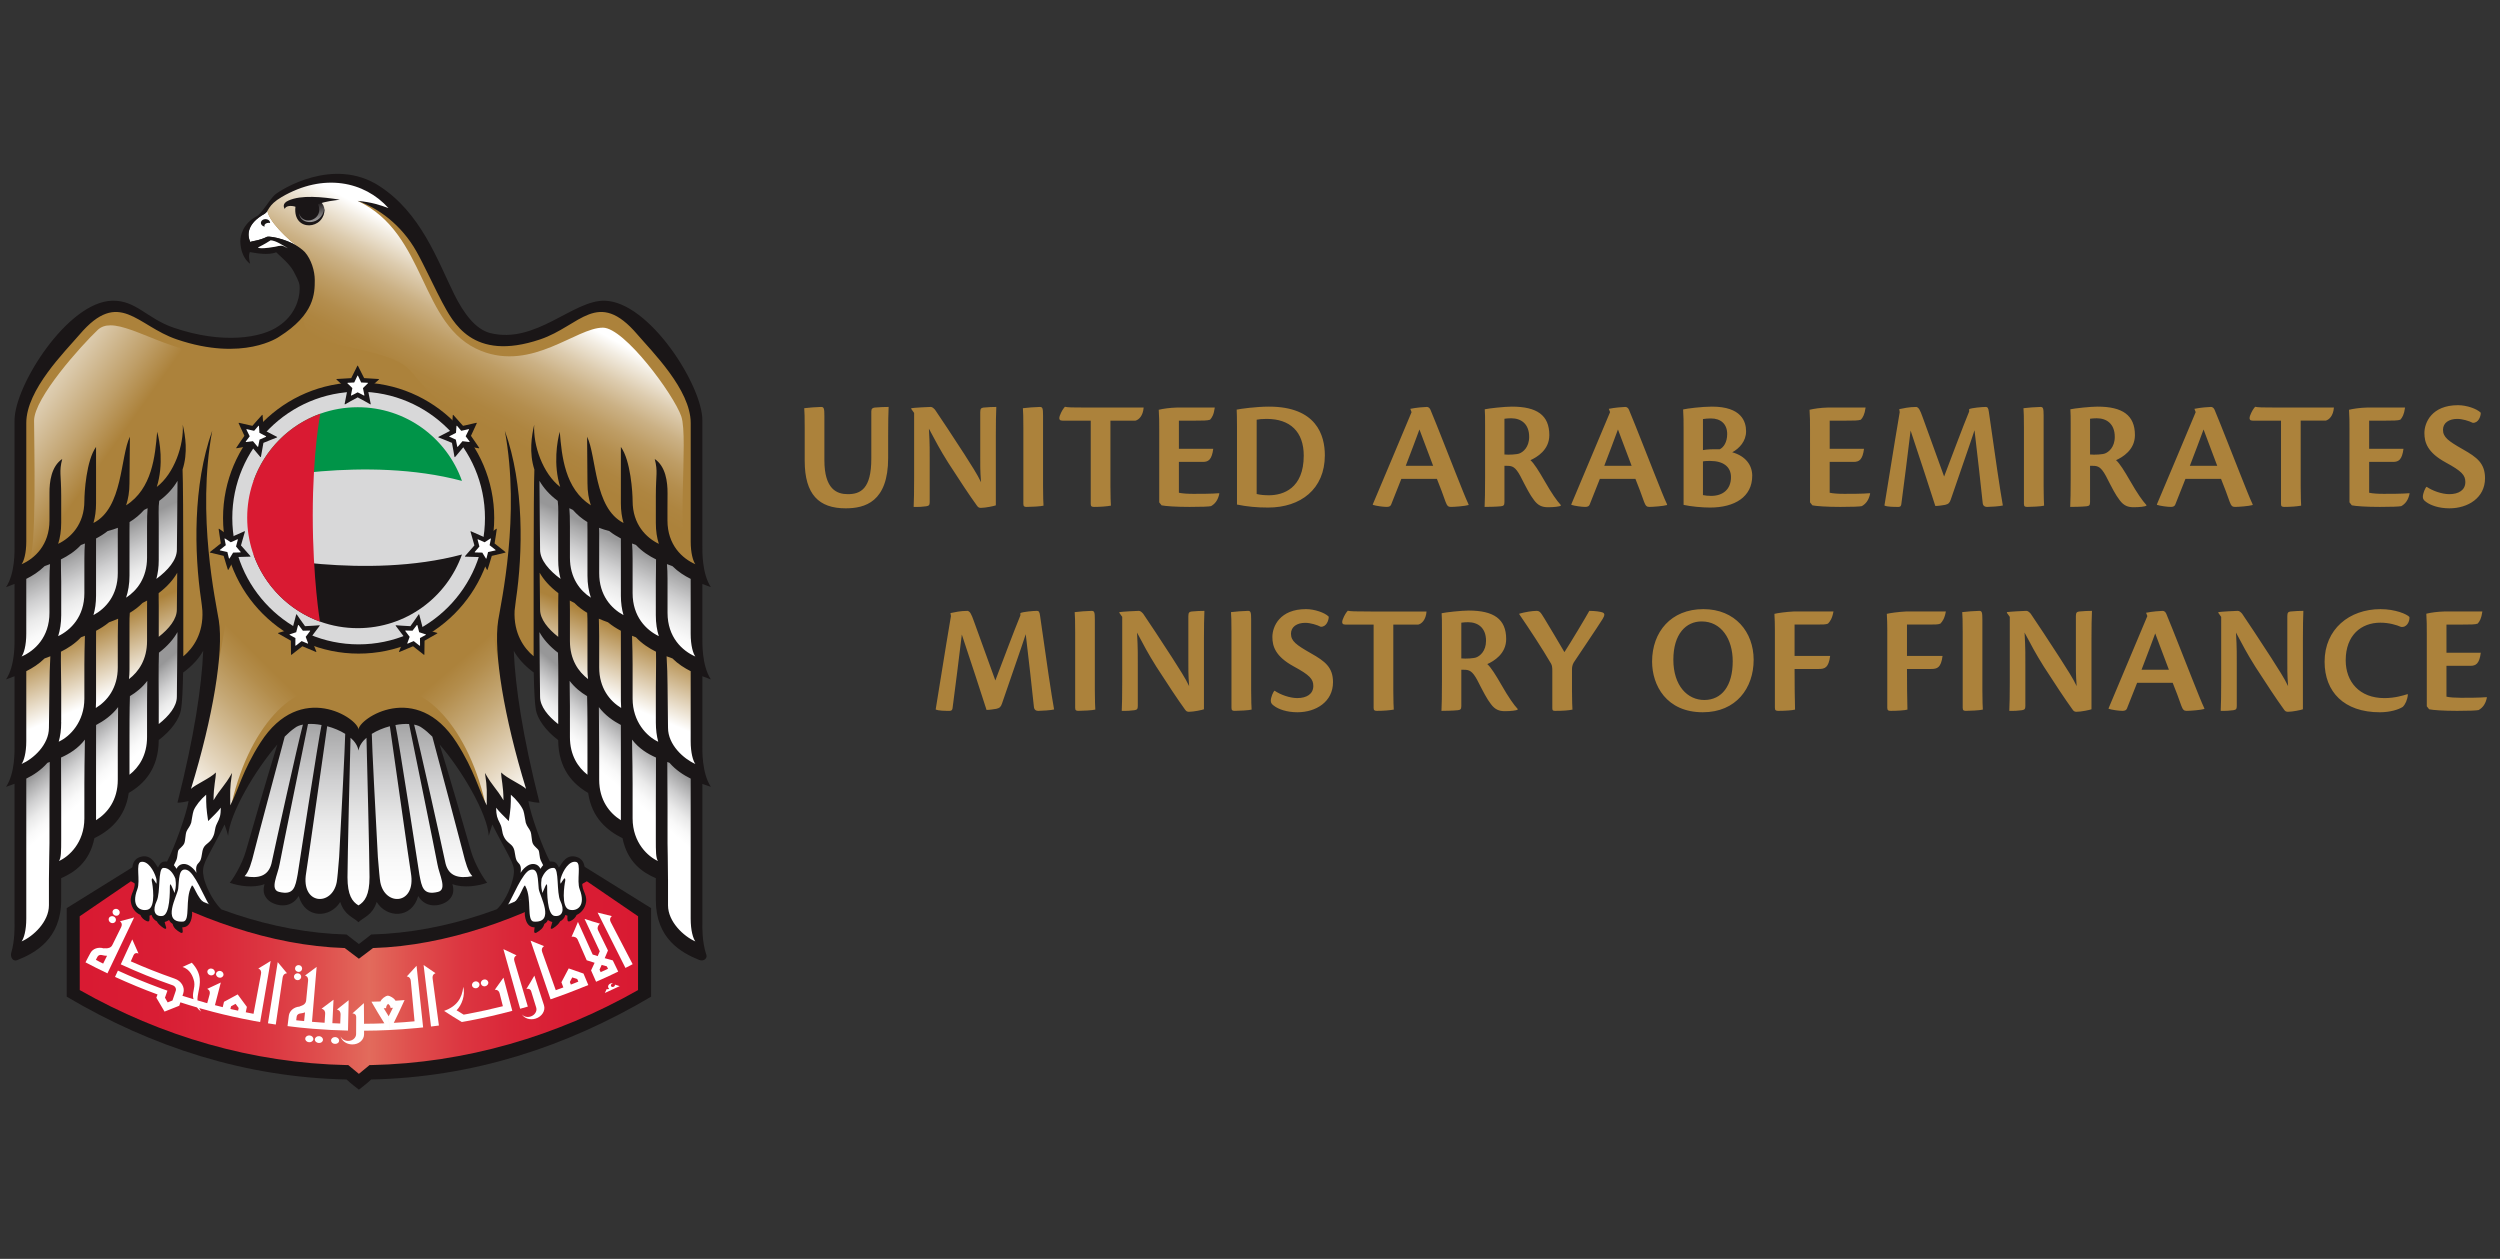 <?xml version="1.0" encoding="utf-8"?>
<!-- Generator: Adobe Illustrator 16.0.0, SVG Export Plug-In . SVG Version: 6.00 Build 0)  -->
<!DOCTYPE svg PUBLIC "-//W3C//DTD SVG 1.1//EN" "http://www.w3.org/Graphics/SVG/1.1/DTD/svg11.dtd">
<svg version="1.1" id="Layer_1" xmlns="http://www.w3.org/2000/svg" xmlns:xlink="http://www.w3.org/1999/xlink" x="0px" y="0px"
	 width="841.891px" height="423.926px" viewBox="0 0 841.891 423.926" enable-background="new 0 0 841.891 423.926"
	 xml:space="preserve">
<rect x="0" y="0" width="841.891" height="423.926" fill="#333333" stroke="none"/>
<g>
	<g>
		<path fill="#1A1617" d="M196.755,291.824c-0.118,0.074-0.191,0.123-0.319,0.186c-21.421,12.977-45.865,21.998-71.444,22.691
			c-1.191,0.973-4.131,3.199-4.131,3.199s-2.948-2.223-4.148-3.199c-25.553-0.695-50.007-9.719-71.427-22.691
			c-0.126-0.063-0.196-0.111-0.317-0.186c-0.202,0.139-22.505,13.994-22.505,13.994v29.82
			c28.646,16.961,60.201,27.189,94.246,27.889c1.127,1.113,4.147,3.428,4.147,3.428s3.021-2.314,4.131-3.428
			c34.062-0.699,65.63-10.928,94.274-27.889v-29.82C219.264,305.818,196.951,291.963,196.755,291.824"/>
	</g>
	<g>
		<g>
			<g>
				<g>
					<defs>
						<path id="SVGID_1_" d="M125.621,319.26c-0.627,0.471-4.762,3.605-4.762,3.605s-4.16-3.135-4.77-3.605
							c-24.895-0.764-50.592-10.186-71.995-22.482l-17.259,11.789l0.023,24.85c27.43,15.564,58.189,24.594,89.901,25.256l0.52-0.004
							c0,0,2.397,1.99,3.57,2.955v0.008c0,0,0-0.008,0.016-0.008v0.008v-0.008c1.16-0.965,3.579-2.955,3.579-2.955l0.518,0.004
							c31.717-0.662,62.47-9.691,89.901-25.256l0.023-24.85l-17.259-11.789C176.223,309.074,150.511,318.5,125.621,319.26"/>
					</defs>
					<clipPath id="SVGID_2_">
						<use xlink:href="#SVGID_1_"  overflow="visible"/>
					</clipPath>
					
						<linearGradient id="SVGID_3_" gradientUnits="userSpaceOnUse" x1="670.023" y1="-66.659" x2="674.01" y2="-66.659" gradientTransform="matrix(47.158 0 0 47.158 -31569.828 3472.697)">
						<stop  offset="0" style="stop-color:#D91A32"/>
						<stop  offset="0.135" style="stop-color:#D91D34"/>
						<stop  offset="0.243" style="stop-color:#DA2739"/>
						<stop  offset="0.343" style="stop-color:#DC3842"/>
						<stop  offset="0.436" style="stop-color:#DF504E"/>
						<stop  offset="0.517" style="stop-color:#E26B5C"/>
						<stop  offset="0.594" style="stop-color:#DF4F4D"/>
						<stop  offset="0.679" style="stop-color:#DC3741"/>
						<stop  offset="0.77" style="stop-color:#DA2739"/>
						<stop  offset="0.871" style="stop-color:#D91D34"/>
						<stop  offset="1" style="stop-color:#D91A32"/>
					</linearGradient>
					<rect x="26.836" y="296.777" clip-path="url(#SVGID_2_)" fill="url(#SVGID_3_)" width="188.04" height="64.859"/>
				</g>
			</g>
		</g>
	</g>
	<g>
		<path fill="#FFFFFF" d="M89.012,72.054c-5.644,3.138-5.973,6.954-4.701,9.462c0.492-0.391,2.917-0.403,5.655-1.798
			c1.191-0.228,7.516,0.886,11.705,4.302c0.467-1.572,0.705-3.268,0.705-5.013c0-5.514-2.445-10.384-6.225-13.39
			c-0.424,0.236-0.873,0.475-1.297,0.733C90.021,69.169,90.602,71.181,89.012,72.054"/>
		<path fill="#AC823B" d="M235.491,192.619c-0.169-1.388-0.342-2.762-0.512-4.139c-1.323-11.504-0.961-22.768-0.7-34.304
			c0.233-10.704-1.405-20.638-6.741-30.034c-4.708-8.314-13.144-19.195-23.376-20.567c-9.384-1.259-15.584,7.051-24.263,9.327
			c-9.573,2.521-15.098,2.302-23.988-4.262c-3.704-3.548-16.557-30.453-20.117-35.98c-4-6.239-9.224-9.994-16.662-11.715
			c-8.13-1.879-22.698,1.454-25.783,5.407c-2.129,2.728-3.297,2.288-3.297,4.212c-0.145,3.229,6.459,10.05,11.967,13.744
			c-4.144,0.328,2.175,9.806,1.215,12.162c-0.938,2.334-0.841,14.464-14.641,17.079c-10.977,2.804-23.996,0.219-27.238-0.646
			c-8.698-2.276-15.603-10.178-24.981-8.919c-10.241,1.379-17.963,11.842-22.68,20.156c-5.337,9.396-6.961,19.331-6.719,30.034
			c0.257,11.535,0.598,22.799-0.728,34.304c-0.159,1.38-0.328,2.754-0.488,4.139c-0.121-0.435,47.912-25.441,49.373-26.872
			c2.159-2.137,3.128-3.577,5.609-6.069l0.198,64.502c0,0,7.626-9.953,9.665-7.881c1.223,1.227-3.878,34.994-8.15,50.824
			c1.024,0.063,6.779-3.371,7.567-2.975c0.934,0.475,0.517,8.475,0.884,9.189c0.548-0.926,2.569-4.613,4.194-4.189
			c1.572,0.432,1.731,4.699,1.717,5.98c1.371-3.01,2.552-7.121,4.06-10.059c1.46-2.861,4.523-8.293,6.542-11.443
			c1.593-2.465,8.358-9.645,12.297-10.896c5.111-1.621,18.311-0.229,20.624,6.631c0.016,0.008,0.862,0.008,0.884,0
			c3.734-9.344,16.689-9.699,23.264-4.598c3.291,2.537,11.738,13.865,13.21,16.73c1.473,2.867,5.612,10.701,7.004,13.789
			c-0.003-1.268-0.136-5.701,1.444-6.135c1.643-0.422,3.64,3.264,4.2,4.191c0.362-0.717-0.051-8.715,0.872-9.189
			c0.806-0.398,6.567,3.037,7.586,2.975c-4.413-13.902-7.586-41.74-7.702-43.689c-0.075-1.48-0.661-13.354,0.116-18.02
			c0.42,8.248,1.352,10.107,9.081,18.77c0.133-2.121,0.712-58.629,0.203-64.503c2.471,2.492,3.106,4.348,5.61,6.068
			C194.035,171.179,235.62,192.184,235.491,192.619"/>
	</g>
	<g>
		<g>
			<g>
				<g>
					<defs>
						<path id="SVGID_4_" d="M180.945,211.497c0.105-0.22,0.252-0.415,0.416-0.582c0.932,0.871,1.857,1.749,2.758,2.672
							c3.89,4.009,6.468,8.808,9.658,13.317c3.413,4.793,7.837,8.496,12.114,12.455c3.59,3.332,20.608,15.926,28.918,21.109
							c1.214-6.631-0.371-19.945-0.282-26.705c0.089-6.043-0.047-10.211-5.359-13.932c-6.891-4.834-14.972-8-22.256-12.17
							c-6.444-3.673-12.367-8.581-18.754-12.412c-4.744-2.864-6.585-6.076-7.282-9.882
							C179.959,194.081,180.3,202.784,180.945,211.497"/>
					</defs>
					<clipPath id="SVGID_5_">
						<use xlink:href="#SVGID_4_"  overflow="visible"/>
					</clipPath>
					
						<linearGradient id="SVGID_6_" gradientUnits="userSpaceOnUse" x1="614.495" y1="-283.422" x2="618.483" y2="-283.422" gradientTransform="matrix(2.335 -5.556 5.556 2.335 342.703 4310.076)">
						<stop  offset="0" style="stop-color:#FFFFFF"/>
						<stop  offset="1" style="stop-color:#AC823B"/>
					</linearGradient>
					<polygon clip-path="url(#SVGID_5_)" fill="url(#SVGID_6_)" points="153.127,249.191 188.381,165.342 262.853,196.649 
						227.605,280.5 					"/>
				</g>
			</g>
		</g>
	</g>
	<g>
		<g>
			<g>
				<g>
					<defs>
						<path id="SVGID_7_" d="M53.295,195.253c-6.385,3.829-12.299,8.74-18.751,12.413c-7.275,4.171-15.355,7.333-22.25,12.172
							c-5.317,3.717-5.454,7.889-5.374,13.93c0.09,6.76-1.491,20.076-0.262,26.705c8.308-5.182,25.305-17.779,28.899-21.109
							c4.288-3.959,8.711-7.662,12.13-12.455c3.189-4.512,5.757-9.307,9.65-13.317c0.892-0.916,1.83-1.8,2.752-2.671
							c0.175,0.163,0.323,0.359,0.416,0.582c0.644-8.713,0.982-17.417,0.095-26.125C59.887,189.178,58.039,192.39,53.295,195.253"/>
					</defs>
					<clipPath id="SVGID_8_">
						<use xlink:href="#SVGID_7_"  overflow="visible"/>
					</clipPath>
					
						<linearGradient id="SVGID_9_" gradientUnits="userSpaceOnUse" x1="804.128" y1="-303.699" x2="808.116" y2="-303.699" gradientTransform="matrix(-2.335 -5.556 5.556 -2.335 3603.325 3992.387)">
						<stop  offset="0" style="stop-color:#FFFFFF"/>
						<stop  offset="1" style="stop-color:#AC823B"/>
					</linearGradient>
					<polygon clip-path="url(#SVGID_8_)" fill="url(#SVGID_9_)" points="13.853,280.5 -21.396,196.649 53.077,165.342 
						88.323,249.195 					"/>
				</g>
			</g>
		</g>
	</g>
	<g>
		<path fill="#FFFFFF" d="M145.466,244.355c-4.828-4.832-16.814-6.031-24.746,3.818c-7.914-9.85-19.9-8.65-24.744-3.818
			c-0.892,4.848-13.825,47.531-15.54,52.031c6.557,1.9,6.38,0.873,10.708-0.338c0.849,12.1,8.22,4.916,9.865,3.281
			c5.708,10.336,11.051,3.969,13.991-0.705c0,3.813,1.635,5.701,5.721,8.645c4.085-2.943,5.747-4.832,5.747-8.645
			c2.929,4.674,8.268,11.041,13.992,0.705c1.632,1.635,8.995,8.813,9.86-3.281c4.309,1.211,4.14,2.238,10.712,0.338
			C159.293,291.887,146.364,249.203,145.466,244.355"/>
		<path fill="#FFFFFF" d="M180.945,188.76c4.467,13.111,46,31.143,54.326,36.307c0-8.531-0.833-14.063-0.744-20.826
			c0.09-6.045-0.047-10.234-5.362-13.944c-6.885-4.82-14.971-7.994-22.25-12.157c-6.444-3.678-12.369-8.563-18.754-12.421
			c-4.744-2.858-6.588-6.06-7.29-9.877C179.959,164.544,180.754,188.933,180.945,188.76"/>
		<path fill="#FFFFFF" d="M180.945,234.615c0,6.066,4.284,10.854,8.874,14.654c0.145,3.563,2.112,12.514,9.471,15.404
			c0,5.027,4.232,12.029,11.732,15.588c0,6.404,7.848,12.041,12.027,12.898c-2.897,20.322,9.313,26.439,12.227,28.262
			c0-8.539-0.831-43.645-0.744-50.383c0.091-6.059-0.155-10.092-5.362-13.965c-21.26-15.742-40.583-37.938-48.721-47.528
			C179.544,218.254,180.754,234.797,180.945,234.615"/>
		<path fill="#FFFFFF" d="M60.512,188.76c-4.466,13.111-46.004,31.143-54.316,36.307c0-8.531,0.818-14.063,0.725-20.826
			c-0.082-6.045,0.059-10.234,5.381-13.944c6.886-4.82,14.954-7.994,22.245-12.157c6.444-3.678,12.362-8.563,18.751-12.421
			c4.744-2.858,6.587-6.06,7.305-9.877C61.493,164.544,60.689,188.933,60.512,188.76"/>
		<path fill="#FFFFFF" d="M60.512,234.615c0,6.066-4.28,10.854-8.867,14.654c-0.156,3.563-2.115,12.514-9.5,15.404
			c0,5.027-4.204,12.029-11.717,15.588c0,6.404-7.844,12.041-12.027,12.898c2.902,20.322-9.298,26.439-12.208,28.262
			c0-8.539,0.819-43.645,0.725-50.383c-0.081-6.059,0.156-10.092,5.381-13.965c21.231-15.742,40.568-37.938,48.719-47.528
			C61.906,218.254,60.689,234.797,60.512,234.615"/>
	</g>
	<g>
		<g>
			<g>
				<g>
					<defs>
						<path id="SVGID_10_" d="M95.987,244.355c-0.901,4.852-13.833,47.531-15.549,52.031c6.557,1.9,6.38,0.873,10.705-0.338
							c0.856,12.094,8.22,4.916,9.866,3.281c5.708,10.338,11.051,3.959,13.991-0.705c0,3.801,1.635,5.705,5.716,8.645
							c4.085-2.939,5.751-4.844,5.751-8.645c2.933,4.664,8.268,11.043,13.992,0.705c1.632,1.635,8.995,8.807,9.865-3.281
							c4.306,1.211,4.139,2.238,10.708,0.338c-1.734-4.5-14.665-47.18-15.565-52.031c-2.199-2.199-5.871-3.643-9.969-3.643
							c-4.918,0-10.448,2.086-14.781,7.459c-4.318-5.379-9.844-7.459-14.758-7.459C101.858,240.709,98.187,242.156,95.987,244.355"
							/>
					</defs>
					<clipPath id="SVGID_11_">
						<use xlink:href="#SVGID_10_"  overflow="visible"/>
					</clipPath>
					
						<linearGradient id="SVGID_12_" gradientUnits="userSpaceOnUse" x1="700.655" y1="-162.065" x2="704.646" y2="-162.065" gradientTransform="matrix(0 -15.56 15.56 0 2642.573 11203.296)">
						<stop  offset="0" style="stop-color:#FFFFFF"/>
						<stop  offset="0.168" style="stop-color:#F9F9F9"/>
						<stop  offset="0.382" style="stop-color:#EAEAEA"/>
						<stop  offset="0.621" style="stop-color:#CFCFD0"/>
						<stop  offset="0.877" style="stop-color:#ABABAC"/>
						<stop  offset="1" style="stop-color:#979798"/>
					</linearGradient>
					<rect x="80.438" y="240.709" clip-path="url(#SVGID_11_)" fill="url(#SVGID_12_)" width="80.59" height="68.959"/>
				</g>
			</g>
		</g>
	</g>
	<g>
		<g>
			<g>
				<g>
					<defs>
						<path id="SVGID_13_" d="M180.945,188.761c4.467,13.114,45.996,31.142,54.326,36.306c0-8.537-0.833-14.07-0.744-20.828
							c0.09-6.045-0.047-10.23-5.359-13.948c-6.891-4.817-14.972-7.995-22.256-12.153c-6.444-3.679-12.367-8.56-18.754-12.421
							c-4.744-2.866-6.583-6.061-7.282-9.877C179.959,164.549,180.754,188.929,180.945,188.761"/>
					</defs>
					<clipPath id="SVGID_14_">
						<use xlink:href="#SVGID_13_"  overflow="visible"/>
					</clipPath>
					
						<linearGradient id="SVGID_15_" gradientUnits="userSpaceOnUse" x1="605.983" y1="-280.329" x2="609.97" y2="-280.329" gradientTransform="matrix(2.631 -5.419 5.419 2.631 125.196 4226.031)">
						<stop  offset="0" style="stop-color:#FFFFFF"/>
						<stop  offset="0.168" style="stop-color:#F9F9F9"/>
						<stop  offset="0.382" style="stop-color:#EAEAEA"/>
						<stop  offset="0.621" style="stop-color:#CFCFD0"/>
						<stop  offset="0.877" style="stop-color:#ABABAC"/>
						<stop  offset="1" style="stop-color:#979798"/>
					</linearGradient>
					<polygon clip-path="url(#SVGID_14_)" fill="url(#SVGID_15_)" points="152.758,211.855 190.513,134.103 262.472,169.045 
						224.717,246.795 					"/>
				</g>
			</g>
		</g>
	</g>
	<g>
		<g>
			<g>
				<g>
					<defs>
						<path id="SVGID_16_" d="M180.945,234.617c0,6.064,4.287,10.844,8.874,14.652c0.145,3.566,2.105,12.514,9.471,15.404
							c0,5.027,4.232,12.029,11.732,15.588c0,6.387,7.844,12.045,12.027,12.898c-2.897,20.322,9.313,26.439,12.227,28.262
							c0-8.543-0.831-43.639-0.744-50.389c0.091-6.047-0.152-10.086-5.359-13.965c-21.26-15.736-40.586-37.934-48.724-47.521
							C179.544,218.254,180.754,234.803,180.945,234.617"/>
					</defs>
					<clipPath id="SVGID_17_">
						<use xlink:href="#SVGID_16_"  overflow="visible"/>
					</clipPath>
					
						<linearGradient id="SVGID_18_" gradientUnits="userSpaceOnUse" x1="491.926" y1="-307.543" x2="495.913" y2="-307.543" gradientTransform="matrix(2.857 -3.321 3.321 2.857 -175.949 2777.17)">
						<stop  offset="0" style="stop-color:#FFFFFF"/>
						<stop  offset="0.168" style="stop-color:#F9F9F9"/>
						<stop  offset="0.382" style="stop-color:#EAEAEA"/>
						<stop  offset="0.621" style="stop-color:#CFCFD0"/>
						<stop  offset="0.877" style="stop-color:#ABABAC"/>
						<stop  offset="1" style="stop-color:#979798"/>
					</linearGradient>
					<polygon clip-path="url(#SVGID_17_)" fill="url(#SVGID_18_)" points="124.24,273.848 203.239,181.999 290.577,257.121 
						211.575,348.965 					"/>
				</g>
			</g>
		</g>
	</g>
	<g>
		<g>
			<g>
				<g>
					<defs>
						<path id="SVGID_19_" d="M53.295,165.717c-6.385,3.861-12.299,8.745-18.751,12.421c-7.287,4.16-15.355,7.336-22.25,12.153
							c-5.317,3.718-5.454,7.903-5.374,13.948c0.09,6.758-0.729,12.296-0.729,20.828c8.309-5.164,49.849-23.191,54.316-36.306
							c0.178,0.168,0.984-24.211,0.094-32.921C59.887,159.656,58.039,162.85,53.295,165.717"/>
					</defs>
					<clipPath id="SVGID_20_">
						<use xlink:href="#SVGID_19_"  overflow="visible"/>
					</clipPath>
					
						<linearGradient id="SVGID_21_" gradientUnits="userSpaceOnUse" x1="819.853" y1="-296.11" x2="823.84" y2="-296.11" gradientTransform="matrix(-2.631 -5.418 5.418 -2.631 3801.992 3867.679)">
						<stop  offset="0" style="stop-color:#FFFFFF"/>
						<stop  offset="0.168" style="stop-color:#F9F9F9"/>
						<stop  offset="0.382" style="stop-color:#EAEAEA"/>
						<stop  offset="0.621" style="stop-color:#CFCFD0"/>
						<stop  offset="0.877" style="stop-color:#ABABAC"/>
						<stop  offset="1" style="stop-color:#979798"/>
					</linearGradient>
					<polygon clip-path="url(#SVGID_20_)" fill="url(#SVGID_21_)" points="16.751,246.793 -21.004,169.045 50.948,134.109 
						88.695,211.855 					"/>
				</g>
			</g>
		</g>
	</g>
	<g>
		<g>
			<g>
				<g>
					<defs>
						<path id="SVGID_22_" d="M12.299,257.064c-5.295,3.773-5.454,7.916-5.374,13.965c0.091,6.748-0.728,41.846-0.728,50.387
							c2.912-1.822,15.11-7.938,12.201-28.26c4.192-0.854,12.034-6.508,12.034-12.898c7.51-3.559,11.724-10.557,11.724-15.588
							c7.378-2.891,9.338-11.838,9.494-15.406c4.578-3.807,8.866-8.588,8.866-14.65c0.177,0.184,1.391-16.363,0.511-25.07
							C52.873,219.133,41.661,236.146,12.299,257.064"/>
					</defs>
					<clipPath id="SVGID_23_">
						<use xlink:href="#SVGID_22_"  overflow="visible"/>
					</clipPath>
					
						<linearGradient id="SVGID_24_" gradientUnits="userSpaceOnUse" x1="930.917" y1="-338.838" x2="934.905" y2="-338.838" gradientTransform="matrix(-2.857 -3.321 3.321 -2.857 3818.151 2388.68)">
						<stop  offset="0" style="stop-color:#FFFFFF"/>
						<stop  offset="0.168" style="stop-color:#F9F9F9"/>
						<stop  offset="0.382" style="stop-color:#EAEAEA"/>
						<stop  offset="0.621" style="stop-color:#CFCFD0"/>
						<stop  offset="0.877" style="stop-color:#ABABAC"/>
						<stop  offset="1" style="stop-color:#979798"/>
					</linearGradient>
					<polygon clip-path="url(#SVGID_23_)" fill="url(#SVGID_24_)" points="29.885,348.955 -49.106,257.121 38.212,182.007 
						117.206,273.848 					"/>
				</g>
			</g>
		</g>
	</g>
	<g>
		<g>
			<g>
				<g>
					<defs>
						<path id="SVGID_25_" d="M62.184,268.529c2.841-1.721,6.351-4.709,7.721-3.684c2.188,1.635,1.266,7.012,1.266,8.986
							c3.792-7.141,4.937-4.492,6.375-1.051c5.58-27.734,22.136-44.646,34.731-39.771c5.787,2.236,4.858-16.455-4.039-22.826
							c-8.884-6.375-16.62-11.245-31.038-18.789C79.042,205.485,67.216,252.805,62.184,268.529"/>
					</defs>
					<clipPath id="SVGID_26_">
						<use xlink:href="#SVGID_25_"  overflow="visible"/>
					</clipPath>
					
						<linearGradient id="SVGID_27_" gradientUnits="userSpaceOnUse" x1="617.209" y1="-152.707" x2="621.198" y2="-152.707" gradientTransform="matrix(8.859 -8.921 8.921 8.859 -4046.612 7122.849)">
						<stop  offset="0" style="stop-color:#FFFFFF"/>
						<stop  offset="0.279" style="stop-color:#E5D7C0"/>
						<stop  offset="0.625" style="stop-color:#C6AA79"/>
						<stop  offset="0.875" style="stop-color:#B38D4C"/>
						<stop  offset="1" style="stop-color:#AC823B"/>
					</linearGradient>
					<polygon clip-path="url(#SVGID_26_)" fill="url(#SVGID_27_)" points="20.965,232.9 89.93,163.454 159.282,232.328 
						90.317,301.771 					"/>
				</g>
			</g>
		</g>
	</g>
	<g>
		<g>
			<g>
				<g>
					<defs>
						<path id="SVGID_28_" d="M133.214,210.18c-8.879,6.377-9.817,25.066-4.024,22.83c12.591-4.875,29.144,12.037,34.708,39.771
							c1.449-3.441,2.594-6.09,6.394,1.051c0-1.969-0.922-7.352,1.255-8.986c1.374-1.027,4.887,1.961,7.718,3.684
							c-5.031-15.725-16.847-63.044-15.005-77.137C149.827,198.937,142.109,203.81,133.214,210.18"/>
					</defs>
					<clipPath id="SVGID_29_">
						<use xlink:href="#SVGID_28_"  overflow="visible"/>
					</clipPath>
					
						<linearGradient id="SVGID_30_" gradientUnits="userSpaceOnUse" x1="776.978" y1="-154.933" x2="780.965" y2="-154.933" gradientTransform="matrix(-8.115 -9.468 9.468 -8.115 7952.325 6365.379)">
						<stop  offset="0" style="stop-color:#FFFFFF"/>
						<stop  offset="0.279" style="stop-color:#E5D7C0"/>
						<stop  offset="0.625" style="stop-color:#C6AA79"/>
						<stop  offset="0.875" style="stop-color:#B38D4C"/>
						<stop  offset="1" style="stop-color:#AC823B"/>
					</linearGradient>
					<polygon clip-path="url(#SVGID_29_)" fill="url(#SVGID_30_)" points="147.056,301.443 82.656,226.309 155.605,163.785 
						220.004,238.918 					"/>
				</g>
			</g>
		</g>
	</g>
	<g>
		<g>
			<g>
				<g>
					<defs>
						<path id="SVGID_31_" d="M32.892,111.117c-5.406,5.136-21.414,22.852-21.414,30.564c0,7.727,0.953,44.319-1.69,46.956
							c7.663,0.064,46.173-24.164,48.36-26.349c7.562-7.564,10.062-3.665,19.711-3.628c3.451-2.435,7.54-4.151,11.424-6.358
							c14.16-8.75,7.212-25.888,6.867-39.979c-15.932,11.486-31.239,6.852-43.147,2.209c-6.386-2.484-11.792-4.972-15.789-4.972
							C35.504,109.56,34.05,110.017,32.892,111.117"/>
					</defs>
					<clipPath id="SVGID_32_">
						<use xlink:href="#SVGID_31_"  overflow="visible"/>
					</clipPath>
					
						<linearGradient id="SVGID_33_" gradientUnits="userSpaceOnUse" x1="608.019" y1="-9.083" x2="612.005" y2="-9.083" gradientTransform="matrix(11.504 8.206 -8.206 11.504 -7070.137 -4776.716)">
						<stop  offset="0" style="stop-color:#FFFFFF"/>
						<stop  offset="0.105" style="stop-color:#FAF8F4"/>
						<stop  offset="0.289" style="stop-color:#EEE6D7"/>
						<stop  offset="0.529" style="stop-color:#DAC8A9"/>
						<stop  offset="0.814" style="stop-color:#BF9F69"/>
						<stop  offset="1" style="stop-color:#AC823B"/>
					</linearGradient>
					<polygon clip-path="url(#SVGID_32_)" fill="url(#SVGID_33_)" points="41.37,65.284 140.855,136.249 71.864,232.979 
						-27.626,162.014 					"/>
				</g>
			</g>
		</g>
	</g>
	<g>
		<g>
			<g>
				<g>
					<defs>
						<path id="SVGID_34_" d="M90.021,69.567c-0.887,3.537,5.635,9.973,11.121,14.223c4.984,7.759,5.6,8.369,1.496,21.907
							c-4.007,13.167,27.246,9.155,35.961,19.557c9.393,11.416,20.152,20.324,34.581,23.682c0.494,0.057,0.926,0.164,1.366,0.322
							c2.896,7.735,25.255,29.209,57.522,39.658c-4.682-5.972-0.102-41.334-2.645-48.711c-2.555-7.377-19.166-29.865-26.385-29.865
							c-9.005,0-23.727,14.713-41.016,7.826c-20.885-8.306-18.098-39.531-41.596-50.521c7.685,2.113,15.412,6.363,13.038,5.04
							c-5.167-9.274-13.512-12.575-21.584-12.575C102.303,60.109,93.096,64.751,90.021,69.567"/>
					</defs>
					<clipPath id="SVGID_35_">
						<use xlink:href="#SVGID_34_"  overflow="visible"/>
					</clipPath>
					
						<linearGradient id="SVGID_36_" gradientUnits="userSpaceOnUse" x1="751.37" y1="47.726" x2="755.357" y2="47.726" gradientTransform="matrix(-5.447 10.288 -10.288 -5.447 4758.708 -7372.526)">
						<stop  offset="0" style="stop-color:#FFFFFF"/>
						<stop  offset="0.089" style="stop-color:#F2ECE1"/>
						<stop  offset="0.256" style="stop-color:#DDCCAF"/>
						<stop  offset="0.42" style="stop-color:#CBB185"/>
						<stop  offset="0.579" style="stop-color:#BE9D65"/>
						<stop  offset="0.732" style="stop-color:#B48E4E"/>
						<stop  offset="0.875" style="stop-color:#AE8540"/>
						<stop  offset="1" style="stop-color:#AC823B"/>
					</linearGradient>
					<polygon clip-path="url(#SVGID_35_)" fill="url(#SVGID_36_)" points="285.34,88.313 200.775,248.023 35.87,160.712 120.432,1 
											"/>
				</g>
			</g>
		</g>
	</g>
	<g>
		<path fill="#FFFFFF" d="M45.758,305.273c0.821,1.244,1.916,1.467,3.489,1.439c0.608-0.016,1.265-0.195,1.864-0.033
			c0.591,0.158,1.196,2.135,2.009,2.305c0.753,0.154,2.996-0.021,3.752,0.066c1.428,0.18,2.562,1.709,4.016,1.771
			c1.192,0.061,2.209-1.021,2.493-2.182c0.373-1.479-0.21-6.283,1.187-7.436c0.635,0.504,2.384,1.9,3.299,2.258
			c0.774,0.295,2.895,1.152,3.544,1.4c0.341,0.137-4.034-7.129-4.195-8.586c-0.511-4.957,3.872-11.445,5.147-14.27
			c0.591-1.303,2.02-6.256,2.583-7.65c0.547-1.404,1.03-4.752-0.291-3.855c-4.921,3.373-3.605-4.85-5.229-4.52
			c-3.743,0.762-4.674,6.9-5.563,9.93c-0.695,2.396-6.073,15.207-7.014,15.482c-0.896-0.506-2.573-0.023-3.877,2.199
			c-1.451-1.701-3.048-4.125-5.304-3.934c-2.937,0.271-1.77,4.658-1.497,6.461c0.18,1.24-1.082,5.803-0.925,6.971
			c0.07,0.531,0.236,1.359,0.374,1.898L45.758,305.273z"/>
		<path fill="#FFFFFF" d="M196.165,305.125c-0.838,1.246-2.894,2.08-4.455,2.035c-0.588,0-2.098,0.748-2.536,1.17
			c-0.572,0.564-1.485,0.451-2.305,0.615c-0.751,0.162-1.424,0.283-2.185,0.373c-1.412,0.18-2.589,1.504-4.045,1.574
			c-1.192,0.055-2.288-1.096-2.559-2.26c-0.365-1.479-1.207-6.508-2.11-6.105c-0.819,0.35-4.202,1.783-6.085,2.484
			c-0.347,0.125,3.83-7.383,4.349-8.746c0.561-1.498,0.801-2.379-0.191-4.568c-0.156-0.344-3.228-6.234-4.493-9.061
			c-0.581-1.311-2.468-6.893-3.011-8.291c-0.579-1.404-1.051-4.75,0.257-3.855c4.933,3.369,3.61-4.852,5.25-4.52
			c3.733,0.764,4.659,6.898,5.544,9.928c0.69,2.398,2.099,4.969,2.894,7.311c0.792,2.348,3.119,5.924,3.119,9.555
			c0,0,0.697-0.869,1.507-1.008c1.643-0.121,2.555-0.33,3.05,1.916c1.323-2.174,3.075-4.215,5.345-4.016
			c2.938,0.277,2.053,4.646,1.777,6.449c-0.176,1.238-0.051,1.893,0.412,3.063C197.352,303.553,196.165,305.125,196.165,305.125"/>
	</g>
	<g>
		<g>
			<g>
				<g>
					<defs>
						<path id="SVGID_37_" d="M99.795,70.851c0,2.32,2.129,4.2,4.746,4.2c2.618,0,4.739-1.88,4.739-4.2
							c0-2.333-2.121-4.208-4.739-4.208C101.925,66.64,99.795,68.519,99.795,70.851"/>
					</defs>
					<clipPath id="SVGID_38_">
						<use xlink:href="#SVGID_37_"  overflow="visible"/>
					</clipPath>
					
						<linearGradient id="SVGID_39_" gradientUnits="userSpaceOnUse" x1="872.108" y1="-603.994" x2="876.094" y2="-603.994" gradientTransform="matrix(-0.569 -2.588 2.588 -0.569 2165.604 1992.494)">
						<stop  offset="0" style="stop-color:#FFFFFF"/>
						<stop  offset="1" style="stop-color:#1A1617"/>
					</linearGradient>
					<polygon clip-path="url(#SVGID_38_)" fill="url(#SVGID_39_)" points="100.231,77.04 98.03,67.029 108.841,64.651 
						111.042,74.662 					"/>
				</g>
			</g>
		</g>
	</g>
	<g>
		<path fill="#1A1617" d="M90.508,75.033c0.159,0,0.327,0.015,0.455,0.05v-0.018c0-0.701-0.69-1.273-1.553-1.273
			c-0.861,0-1.55,0.572-1.55,1.273c0,0.634,0.565,1.148,1.305,1.248c-0.07-0.113-0.105-0.219-0.105-0.335
			C89.058,75.459,89.713,75.033,90.508,75.033"/>
		<path fill="#1A1617" d="M100.691,71.744c1.323,4.688,8.577,2.23,6.433-2.979c2.861-1.078,4.996-1.156,7.305-1.529
			c-5.969-0.93-12.99-1.668-17.338,0.326c-2.125,0.964-1.523,2.27-1.207,2.812c0.341-1.148,2.25-1.213,3.61-0.753
			c-1.033,8.765,10.184,7.737,9.711,0.611C108.416,76.043,100.954,76.043,100.691,71.744"/>
		<path fill="#1A1617" d="M224.772,175.262v-4.112c0-2.067,0-4.086,0.028-5.058c0.011-3.875-0.624-9.009-4.315-11.528
			c1.106,4.342,0.374,5.106,0.374,12.421v5.136v0.773v3.203c0,2.679,0.354,5.016,1.017,7.058c-4.272-2.066-8.839-6.563-8.839-14.484
			c0-2.653-0.644-13.618-3.954-18.167v18.983c0,2.508,0.324,4.699,0.9,6.636c-10.019-5.074-9.023-22.353-12.273-29.057
			c0,5.799,0.125,9.87,0.125,15.661c0,2.868,0.426,5.324,1.135,7.449c-8.762-5.603-9.782-16.564-10.463-24.772
			c-0.861,3.043-2.251,11.033,0.145,18.582c-5.878-4.498-9.167-14.089-8.754-20.946c-0.864,3.763-1.771,9.421,0.059,15.085
			c-0.323,6.448-0.265,57.317-0.257,62.87c-3.341-2.764-6.771-7.76-6.403-15.346c0.128-1.25,0.265-2.422,0.434-3.542
			c2.359-15.877,2.842-38.753-3.726-57.053c5.302,28.578-1.309,57.966-2.233,63.886c-1.65,10.553,1.937,32.444,9.382,56.711
			c-1.446-1.424-6.402-3.516-8.386-5.51c0,2.197,0.78,4.557,0.78,9.354c-2.562-4.291-3.528-4.469-6.234-9.211
			c0.837,5.59,0.591,6.082,0.591,10.92c-2.646-5.023-4.07-11.648-10.148-21.143c-13.521-21.117-33.028-8.023-33.028-4.338
			c0-3.686-19.494-16.777-33.014,4.338c-6.083,9.494-7.501,16.119-10.165,21.143c0-4.834-0.241-5.326,0.608-10.92
			c-2.712,4.744-3.696,4.92-6.242,9.211c0-4.797,0.787-7.156,0.787-9.354c-1.979,1.994-6.948,4.082-8.381,5.51
			c7.441-24.268,11.032-46.16,9.369-56.711c-0.931-5.92-7.527-35.308-2.219-63.886c-6.561,18.297-6.083,41.175-3.727,57.053
			c0.157,1.121,0.304,2.313,0.414,3.557c0.382,7.608-3.074,12.607-6.426,15.369c0-5.551,0.078-56.374-0.252-62.907
			c1.848-5.664,0.941-11.322,0.065-15.085c0.409,6.857-2.875,16.448-8.75,20.946c2.379-7.548,0.998-15.535,0.132-18.582
			c-0.689,8.207-1.682,19.168-10.46,24.772c0.713-2.125,1.138-4.582,1.138-7.449c0-5.79,0.143-9.865,0.143-15.661
			c-3.274,6.704-2.27,23.986-12.278,29.057c0.562-1.937,0.877-4.131,0.877-6.636V150.5c-3.299,4.547-3.934,15.514-3.934,18.166
			c0,7.924-4.567,12.419-8.827,14.477c0.634-2.031,1.022-4.371,1.022-7.05v-3.206v-0.771v-5.136c0-7.315-0.771-8.078,0.348-12.42
			c-3.684,2.517-4.326,7.652-4.298,11.528v5.054v4.114c0,8.266-4.973,12.833-9.394,14.754c0.756-0.993,1.586-3.685,1.586-7.691
			v-39.883c0-11.205,13.083-24.091,17.929-29.764c13.414-15.718,19.259-2.946,32.759,1.619c22.454,7.629,34.431-0.878,34.431-0.878
			C105.977,105.872,106,98.753,106,94.299c0-3.003-1.153-6.913-3.353-9.422c-4.104-4.09-11.375-5.415-12.67-5.158
			c-2.734,1.395-5.163,1.407-5.658,1.796c-1.266-2.511-0.935-6.327,4.706-9.461c1.587-0.877,1.006-2.892,5.834-5.707
			c14.111-8.242,27.908-5.251,35.969,3.732c-2.855-1.034-5.588-1.979-10.39-2.437c6.733,2.346,14.72,7.92,19.884,17.186
			c2.112,3.693,6.878,13.845,8.562,16.917c3.598,6.563,10.1,20.295,33.034,12.545c13.503-4.558,19.329-17.338,32.752-1.62
			c4.844,5.671,17.927,18.559,17.927,29.764v39.883c0,4.011,0.818,6.7,1.574,7.69C229.763,188.093,224.772,183.528,224.772,175.262
			 M224.797,206.384v-11.404c0-1.881-0.073-3.521-0.197-5.016c0.661,0.258,1.273,0.469,1.849,0.688
			c1.89,1.887,4.058,3.254,6.14,4.288v18.458c0,4.008,0.819,6.705,1.575,7.689C229.763,219.164,224.809,214.625,224.797,206.384
			 M224.958,245.088c0-1.34-0.158-12.418-0.158-14.58c0-2.373-0.132-6.457-0.323-9.504c0.705,0.264,1.378,0.518,1.974,0.727
			c1.893,1.875,4.058,3.252,6.139,4.293v23.559c0,4.016,0.819,6.705,1.574,7.695C230.248,255.561,224.958,250.834,224.958,245.088
			 M224.958,304.875v-8.824h-0.007c-0.006-5.576-0.154-10.408-0.154-12.063v-13.146c0-1.129-0.038-6.861-0.082-14.238
			c0.258,0.104,0.525,0.193,0.747,0.283c2.111,2.438,4.693,4.096,7.128,5.318v47.16c0,4,0.819,6.695,1.574,7.67
			C230.248,315.336,224.958,310.408,224.958,304.875 M213.033,199.745v-11.52c0-2.043-0.058-3.752-0.188-5.202
			c0.447,0.172,0.896,0.349,1.32,0.5c2.049,2.198,4.456,3.724,6.761,4.861c0.033,2.416-0.072,4.958-0.072,7.5v11.296
			c0,2.686,0.355,5.012,1.018,7.053C217.6,212.178,213.033,207.659,213.033,199.745 M213.033,235.262V223.74
			c0-2.055-0.058-6.357-0.188-9.639c0.447,0.186,0.896,0.343,1.32,0.516c2.049,2.17,4.456,3.705,6.745,4.85
			c0.089,3.838-0.049,9.146-0.049,11.936v6.715v0.031v4.174v0.779v-0.006v0.26c0,2.412,0.299,4.535,0.801,6.436
			C217.817,248.023,213.033,243.057,213.033,235.262 M213.033,275.592v-11.518c0-2.006-0.058-9.393-0.188-15.016
			c2.316,3.045,5.315,4.836,8.061,6.045c-0.035,8.52-0.051,15.346-0.051,16.625v6.705v0.031v4.178c0,4.018,0,6.346,0.732,7.318
			C218.326,288.521,213.033,283.865,213.033,275.592 M201.776,192.988v-10.463c0-2.139,0.031-3.581-0.039-4.78
			c1.071,0.407,2.194,0.773,3.423,1.088c1.267,0.997,2.613,1.822,3.925,2.507v1.12v18.108c0,2.476,0.325,4.653,0.881,6.572
			C205.892,204.946,201.776,200.514,201.776,192.988 M201.776,224.703v-10.438c0-3.975-0.116-3.955-0.116-5.911
			c1.113,0.476,2.147,0.864,3.077,1.201c1.4,1.157,2.896,2.099,4.348,2.858v5.575v18.1c0,0.818,0.04,1.576,0.094,2.324
			C205.393,236.102,201.776,231.752,201.776,224.703 M209.083,258.32v17.887c-3.757-2.352-7.308-6.668-7.308-13.646v-10.457
			c0-3.053-0.07-9.893-0.105-13.986c2.109,2.779,4.812,4.66,7.413,6.016C209.093,249.004,209.083,257.566,209.083,258.32
			 M191.927,187.786v-10.498c0-2.69-0.054-4.68-0.194-6.16c0.397,0.198,0.79,0.406,1.207,0.602c1.316,1.514,2.92,2.895,4.856,4.078
			c0.037,0.89,0.037,1.745,0.037,2.552v15.452c0,2.876,0.427,5.324,1.144,7.457C195.304,198.906,191.927,194.621,191.927,187.786
			 M191.927,215.871v-10.494c0-1.181-0.014-2.22-0.047-3.141c0.511,0.279,1.027,0.539,1.542,0.793
			c1.339,1.355,2.823,2.449,4.319,3.34c0.093,1.262,0.093,2.556,0.093,3.716v15.449c0,1.096,0.08,2.146,0.201,3.145
			C194.75,226.197,191.927,222.086,191.927,215.871 M197.833,247.922v12.975c-3.203-2.492-5.905-6.57-5.905-12.664v-10.508
			c0-1.955-0.032-5.605-0.098-8.445c1.699,2.232,3.76,3.9,5.881,5.145C197.858,238.852,197.833,246.625,197.833,247.922
			 M181.873,185.109c0-2.392-0.179-14.981-0.21-23.189c1.362,2.369,3.36,4.662,6.153,6.746c0.32,2.313,0.162,5.217,0.162,7.243
			v12.711c0,2.375,0.308,4.457,0.795,6.32C184.937,192.104,181.873,188.615,181.873,185.109 M181.733,192.854
			c1.262,2.276,3.384,4.701,6.296,6.891c0,1.51-0.047,3.03-0.047,4.25v10.47c-3.455-2.708-6.109-5.953-6.109-9.203
			C181.873,203.808,181.799,198.574,181.733,192.854 M187.981,236.35v7.498c-3.455-2.709-6.109-5.971-6.109-9.209
			c0-2.266-0.18-13.602-0.203-21.769c1.234,2.285,3.353,4.739,6.246,6.946C188.102,224.598,187.981,234.551,187.981,236.35
			 M180.073,205.795c0.012,0.232,0.032,0.451,0.042,0.655C180.073,206.283,180.063,206.055,180.073,205.795 M179.454,284.105
			c0.478,0.959,1.564,1.652,1.864,2.148c0.409,0.658,0.263,2.334,0.794,3.504c0.261,0.547,0.518,1.107,0.791,1.588
			c-0.355,0.396-0.646,0.828-0.9,1.234c-0.81-1.824-2.826-2.023-4.326-1.076c-0.76,0.49-1.662,1.246-2.36,2.422
			c0.285-2.076-0.104-2.719-0.898-3.527c-1.188-1.191-0.715-3.691-1.674-5.172c-0.737-1.168-2.113-1.547-2.999-3.346
			c-0.875-1.775-0.449-2.736-1.336-4.512c-1.027-2.002-1.269-2.646-1.339-5.367c1.163,1.488,2.479,2.711,4.265,4.51
			c0.659-4.221,0.702-5.232,0.702-8.887c1.801,1.525,3.618,3.809,4.212,5.367c0.344,0.918,0.664,3.604,0.807,4.057
			c0.436,1.383,1.076,1.826,1.557,2.887C179.094,280.998,178.959,283.115,179.454,284.105 M186.487,292.268
			c1.885,0.156,0.841,8.324,2.235,11.176c1.402,2.895,0.798,5.287-1.885,5.021c-2.718-0.252-2.574-8.535-2.583-9.98
			c0-2.049-1.032,1.076-1.597,2.236c-0.124-0.506-0.225-1.053-0.311-1.643c-0.207-1.402-0.051-2.287,0.038-3.164
			C183.122,293.973,184.568,292.131,186.487,292.268 M188.89,295.6c0.76-2.459,2.788-5.885,5.146-5.336
			c1.837,0.406,0.069,6.311,1.176,9.199c2.176,5.639-0.869,7.539-3.478,6.881c-2.928-0.736-1.636-8.615-1.38-9.742
			c0.091-1.869-0.883-0.047-1.548,0.996C188.667,297.123,188.583,296.795,188.89,295.6 M155.885,286.957
			c0.84,3.48,1.733,6.643,3.197,8.105c-4.657,0.871-7.947,0-9.034-4.229c-1.405-6.631-8.691-39.545-10.596-46.822
			c1.129,0.221,2.075,0.594,2.765,1.168c1.032,0.693,2.177,1.691,3.372,2.883C147.49,255.27,155.189,284.066,155.885,286.957
			 M147.501,300.352c-5.023,1.221-5.463-1.563-6.27-5.861c-0.03-0.129-7.071-46.207-8.064-50.332
			c1.605-0.313,3.182-0.426,4.587-0.346c1.032,5.07,9.049,44.33,9.548,47.195C147.892,294.541,150.709,299.564,147.501,300.352
			 M128.066,297.08c-0.199-1.049-0.469-4.225-0.814-8.434c-0.782-14.404-1.982-37.205-2.048-41.516
			c1.792-1.125,3.922-1.988,6.08-2.572c1.171,8.1,6.594,46.59,7.091,49.463C140.21,304.756,129.638,305.342,128.066,297.08
			 M120.722,304.9c-2.092-1.252-3.703-3.447-3.703-9.518c0-5.592,0.848-41.188,1.023-46.939c1.43,1.238,2.412,2.691,2.68,4.324
			c0.276-1.633,1.265-3.084,2.693-4.324c0.157,5.732,1.023,41.348,1.023,46.939C124.434,301.453,122.824,303.648,120.722,304.9
			 M114.209,288.623c-0.331,4.223-0.619,7.402-0.816,8.451c-1.587,8.264-12.135,7.682-10.307-3.053
			c0.498-2.875,5.924-41.367,7.095-49.463c2.159,0.584,4.295,1.455,6.071,2.572C116.173,251.457,114.997,274.221,114.209,288.623
			 M100.234,294.49c-0.806,4.299-1.256,7.082-6.27,5.861c-3.228-0.787-0.393-5.811,0.2-9.348c0.53-3.068,8.396-41.387,9.557-47.195
			c1.386-0.08,2.972,0.035,4.564,0.348C107.308,248.283,100.25,294.369,100.234,294.49 M82.373,295.063
			c1.456-1.463,2.368-4.625,3.206-8.105c0.69-2.896,8.396-31.688,10.303-38.895c1.191-1.207,2.334-2.189,3.36-2.883
			c0.686-0.58,1.647-0.955,2.769-1.168c-1.927,7.277-9.185,40.191-10.596,46.822C90.313,295.063,87.034,295.934,82.373,295.063
			 M71.694,281.881c-0.863,1.799-2.243,2.178-2.987,3.346c-0.965,1.48-0.495,3.98-1.669,5.172c-0.801,0.809-1.183,1.455-0.885,3.527
			c-0.708-1.176-1.615-1.932-2.379-2.422c-1.495-0.951-3.508-0.748-4.318,1.066c-0.264-0.406-0.558-0.85-0.903-1.225
			c0.27-0.477,0.539-1.037,0.789-1.588c0.532-1.166,0.383-2.842,0.784-3.508c0.312-0.498,1.402-1.191,1.885-2.148
			c0.478-0.988,0.354-3.107,0.833-4.174c0.467-1.059,1.113-1.504,1.55-2.889c0.128-0.449,0.455-3.135,0.81-4.055
			c0.6-1.559,2.406-3.836,4.221-5.365c0,3.652,0.048,4.664,0.674,8.887c1.792-1.797,3.12-3.023,4.263-4.514
			c-0.045,2.725-0.296,3.365-1.308,5.369C72.147,279.145,72.591,280.102,71.694,281.881 M59.12,299.082
			c-0.086,0.592-0.203,1.129-0.322,1.643c-0.558-1.16-1.592-4.283-1.592-2.234c-0.018,1.443,0.14,9.727-2.589,9.979
			c-2.683,0.266-3.267-2.129-1.866-5.021c1.383-2.852,0.347-11.02,2.24-11.176c1.896-0.137,3.333,1.709,4.081,3.652
			C59.173,296.795,59.317,297.68,59.12,299.082 M51.097,296.604c0.268,1.131,1.562,9.004-1.376,9.742
			c-2.613,0.656-5.648-1.242-3.472-6.881c1.102-2.893-0.667-8.793,1.167-9.197c2.347-0.543,4.404,2.875,5.144,5.35
			c0.234,0.705,0.183,1.762,0.095,1.986C51.991,296.559,51.021,294.734,51.097,296.604 M59.567,185.109
			c0,3.506-3.07,6.995-6.908,9.831c0.508-1.863,0.797-3.948,0.797-6.32v-12.711c0-2.023-0.161-4.93,0.158-7.243
			c2.805-2.084,4.781-4.377,6.169-6.746C59.757,170.128,59.567,182.723,59.567,185.109 M53.425,199.745
			c2.893-2.178,4.992-4.599,6.257-6.859c-0.067,5.699-0.125,10.922-0.125,12.378c0,3.24-2.646,6.483-6.098,9.187v-10.458
			C53.459,202.775,53.399,201.255,53.425,199.745 M59.556,234.639c0,3.219-2.646,6.471-6.098,9.184v-7.471
			c0-1.807-0.128-11.775,0.065-16.553c2.896-2.207,4.991-4.663,6.238-6.936C59.718,221.025,59.556,232.373,59.556,234.639
			 M49.519,177.289v10.498c0,6.818-3.403,11.115-7.06,13.485c0.716-2.133,1.146-4.582,1.146-7.458v-15.451
			c0-0.809,0-1.683,0.027-2.552c1.954-1.188,3.552-2.569,4.879-4.078c0.405-0.198,0.805-0.405,1.191-0.602
			C49.566,172.609,49.519,174.6,49.519,177.289 M49.519,237.725v10.508c0,6.09-2.712,10.172-5.914,12.664v-12.975
			c0-1.297-0.016-9.07,0.143-13.498c2.095-1.244,4.172-2.912,5.858-5.145C49.537,232.119,49.519,235.77,49.519,237.725
			 M43.71,206.375c1.498-0.896,2.972-1.987,4.307-3.341c0.528-0.254,1.039-0.519,1.522-0.792c-0.02,0.918-0.02,1.961-0.02,3.14
			v10.494c0,6.211-2.82,10.326-6.089,12.814c0.112-1.004,0.175-2.051,0.175-3.146v-15.448
			C43.605,208.931,43.605,207.632,43.71,206.375 M39.666,214.266v10.438c0,7.049-3.613,11.398-7.398,13.711
			c0.055-0.748,0.079-1.506,0.079-2.326V217.99c0-0.578,0-3.23,0.011-5.575c1.464-0.76,2.949-1.701,4.361-2.854
			c0.919-0.343,1.955-0.727,3.054-1.206C39.769,210.308,39.666,210.291,39.666,214.266 M39.666,252.104v10.457
			c0,6.979-3.547,11.295-7.32,13.646V258.32c0-0.754,0-9.316,0.013-14.172c2.603-1.371,5.318-3.252,7.413-6.031
			C39.736,242.211,39.666,249.051,39.666,252.104 M31.47,207.138c0.568-1.92,0.876-4.097,0.876-6.573v-18.108v-1.12
			c1.33-0.684,2.663-1.51,3.929-2.511c1.229-0.311,2.355-0.674,3.423-1.084c-0.063,1.2-0.031,2.644-0.031,4.78v10.462
			C39.666,200.514,35.555,204.946,31.47,207.138 M28.413,223.738v11.523c0,7.797-4.793,12.76-8.641,14.508
			c0.53-1.881,0.837-4.002,0.837-6.416v-0.26c-0.016,0.008-0.016,0.008-0.022,0.008c0.006-0.254,0.022-0.51,0.022-0.781v-4.174
			v-0.029v-6.715c0-2.789-0.158-8.098-0.086-11.936c2.301-1.145,4.711-2.68,6.75-4.85c0.421-0.171,0.872-0.326,1.319-0.512
			C28.48,217.381,28.413,221.682,28.413,223.738 M28.413,264.074v11.518c0,8.273-5.295,12.93-8.575,14.369
			c0.755-0.973,0.771-3.301,0.771-7.316v-4.18v-0.031v-6.705c0-1.279-0.034-8.105-0.054-16.625c2.715-1.209,5.724-3,8.037-6.045
			C28.464,254.689,28.413,262.068,28.413,264.074 M20.512,188.383c2.293-1.141,4.723-2.663,6.757-4.861
			c0.418-0.151,0.87-0.327,1.319-0.5c-0.108,1.454-0.175,3.159-0.175,5.202v11.52c0,7.914-4.567,12.433-8.827,14.482
			c0.635-2.038,1.024-4.366,1.024-7.053v-11.296C20.602,193.341,20.465,190.799,20.512,188.383 M7.263,221.086
			c0.757-0.982,1.585-3.68,1.585-7.689v-18.458c2.083-1.035,4.256-2.402,6.16-4.288c0.569-0.219,1.173-0.431,1.835-0.688
			c-0.104,1.495-0.187,3.138-0.187,5.016v11.361C16.657,214.613,11.684,219.164,7.263,221.086 M16.657,230.508
			c0,2.162-0.18,13.24-0.18,14.58c0,5.752-5.283,10.479-9.214,12.186c0.756-0.988,1.586-3.682,1.586-7.691v-23.561
			c2.083-1.039,4.256-2.418,6.16-4.291c0.592-0.215,1.236-0.467,1.948-0.727C16.763,224.051,16.657,228.135,16.657,230.508
			 M16.657,270.842v13.146c0,1.654-0.152,6.486-0.18,12.063v8.824c0,5.525-5.283,10.461-9.214,12.158
			c0.756-0.969,1.586-3.668,1.586-7.67v-47.158c2.45-1.219,5.011-2.883,7.126-5.32c0.246-0.094,0.495-0.178,0.771-0.281
			C16.677,263.98,16.657,269.713,16.657,270.842 M94.02,82.825l-0.016-0.026c-1.029,0.301-6.444,1.239-7.142,0.555
			c1.188-0.623,1.994-0.981,4.281-2.426c1.65,0.133,3.255,1.157,5.842,2.697C95.542,83.042,95.395,82.547,94.02,82.825
			 M236.53,227.727c1.118,0.408,2.107,0.762,2.866,1.078c-3.081-4.691-2.866-12.268-2.866-14.064v-18.091
			c1.118,0.423,2.107,0.764,2.866,1.081c-3.081-4.694-2.866-12.279-2.866-14.073v-42.123c0-11.658-17.812-39.888-32.882-40.27
			c-10.701-0.258-23.235,14.77-38.609,10.882c-4.929-1.277-8.854-6.568-12.114-13.105c-5.72-11.694-11.219-27.334-25.159-36.387
			c-15.424-10.003-33.186,1.176-35.222,2.949c-1.743,1.606-4.523,6.408-6.007,7.167c-4.826,2.516-5.606,6.743-5.606,8.342
			c0,1.612,0.358,5.504,3.281,7.708c-0.406-1.902-0.515-2.964-0.083-3.932c1.927,0.318,6.16,1.188,8.886,0.067
			c1.341,1.336,4.557,3.899,5.938,6.561c1.953,3.672,1.962,4.235,1.962,5.69c0,3.729-1.758,9.078-7.07,12.581
			c-5.612,3.996-18.838,6.232-35.384,0.554c-8.964-3.068-12.652-9.281-20.663-9.08c-15.074,0.382-32.9,28.608-32.9,40.27v42.12
			c0,1.793,0.246,9.379-2.861,14.071c0.778-0.315,1.755-0.653,2.861-1.079v18.091c0,1.795,0.246,9.373-2.861,14.064
			c0.778-0.318,1.755-0.666,2.861-1.078v23.191c0,1.779,0.246,9.367-2.861,14.064c0.778-0.313,1.755-0.615,2.861-1.031v46.738
			c0,1.355,0.137,5.945-1.105,10.146c-0.409,1.41,0.53,3.102,1.998,2.508c6.028-2.395,14.813-7.123,14.813-20.205v-7.398
			c4.336-1.9,9.532-5.273,11.188-13.471c4.925-2.436,10.368-6.693,11.567-15.236c5.031-2.93,10.042-8.014,10.1-17.813
			c4.383-3.313,6.982-7.207,7.502-10.225c0.362-2.041,0.611-6.879,0.705-12.492c3.176-2.32,5.448-4.941,6.764-7.352
			c-0.521,12.164-2.951,28.527-8.667,51.164c1.011,0,2.364-0.217,3.743-0.541c-0.774,4.557-4.646,15.432-7.252,20.361
			c-0.348-0.035-0.729-0.035-1.138,0.043c-0.857,0.145-1.479,0.967-1.9,2.008c-1.161-1.799-2.637-4.684-6.057-3.582
			c-3.446,1.139-2.67,5.328-2.096,7.213c1.178,3.707-1.465,4.914-0.988,7.975c0.328,2.119,1.625,3.625,3.179,4.311
			c0.397,0.938,1.155,1.688,2.184,2.105c1.066,0.402,0.942-0.506,0.908-1.852c0.233-0.066,0.467-0.133,0.686-0.244
			c0.299,1.012,0.948,1.75,1.79,2.162c0.377,0.764,1.067,1.465,2.422,2.363c1.358,0.635,0.453-0.832,0.203-2.141
			c0.486-0.123,1.001-0.344,1.496-0.67c0.171,0.414,0.424,0.766,0.789,1.021c0.132,0.105,0.266,0.178,0.39,0.271
			c0.33,1.383,1.297,2.178,2.766,3.004c0.977,0.316,0.598-0.795,0.502-1.836c1.363,0.021,2.563-0.748,3.101-2.955
			c0.773-3.162-0.893-2.869,0.931-6.559c0.392,0.059,3.16,1.182,3.64,1.291c-2.629-1.031-4.14-7.383-4.592-5.52
			c-2.254,4.059-0.245,11.66-2.823,11.814c-7.367,0.471-1.897-8.762-1.631-11.063c0.346-2.947,0.033-7.254,2.907-6.35
			c2.565,0.781,5.838,9.133,7.434,11.635c0.217,0.342,3.89,2.521,4.087,1.561c-3.401-3.393-5.394-8.691-5.783-10.447
			c-0.511-2.383-0.321-3.574,0.408-5.398c0.685-1.711,4.84-9.057,6.563-12.631c0.458,1.434,0.966,2.762,1.183,3.844
			c0.567-7.66,9.112-22.184,16.58-30.781c-2.753,8.705-8.898,29.979-10.581,35.863c-1.375,4.844-4.665,9.895-5.448,10.674
			c2.854,1.082,8.052,1.916,11.724,0.465c-0.534,1.906-0.494,3.646,1.129,5.277c1.998,2.002,7.644,3.455,10.371-1.264
			c2.222,7.842,10.671,7.469,13.993,1.992c1.447,4.545,4.424,5.131,6.133,6.838c1.726-1.709,4.709-2.293,6.142-6.838
			c3.313,5.477,11.783,5.85,13.988-1.992c2.742,4.715,8.377,3.266,10.383,1.264c1.627-1.631,1.648-3.371,1.132-5.277
			c3.672,1.457,8.865,0.617,11.718-0.465c-0.778-0.777-4.085-5.828-5.472-10.674c-1.658-5.885-7.801-27.137-10.551-35.863
			c7.471,8.598,16.016,23.121,16.56,30.781c0.235-1.086,0.737-2.41,1.188-3.844c1.734,3.59,5.875,10.924,6.567,12.631
			c0.735,1.828,0.941,3.021,0.412,5.398c-0.378,1.756-1.961,7.025-5.347,10.414c0.183,0.951,3.25-0.758,3.454-1.096
			c1.647-2.609,5.073-11.279,7.634-12.063c2.874-0.904,2.562,3.404,2.899,6.352c0.262,2.299,5.738,11.537-1.631,11.061
			c-2.558-0.156-0.58-7.756-2.815-11.813c-0.443-1.865-1.913,4.762-4.555,5.795c0.477-0.109,3.132-1.543,3.507-1.605
			c1.834,3.695,0.252,3.436,1.02,6.598c0.541,2.205,1.741,2.971,3.096,2.953c-0.103,1.041-0.467,2.154,0.518,1.836
			c1.463-0.826,2.421-1.621,2.753-3.002c0.14-0.096,0.276-0.164,0.401-0.27c0.369-0.258,0.612-0.607,0.787-1.025
			c0.494,0.328,0.994,0.545,1.501,0.67c-0.263,1.309-1.158,2.771,0.195,2.143c1.345-0.9,2.046-1.602,2.423-2.365
			c0.84-0.41,1.494-1.15,1.774-2.162c0.226,0.111,0.457,0.178,0.695,0.248c-0.025,1.342-0.156,2.25,0.903,1.85
			c1.024-0.418,1.782-1.168,2.201-2.098c1.551-0.695,2.834-2.201,3.175-4.32c0.468-3.061-2.164-4.264-0.974-7.975
			c0.577-1.885,1.34-6.074-2.121-7.211c-3.42-1.096-4.888,1.781-6.054,3.582c-0.415-1.039-1.032-1.865-1.9-2.008
			c-0.413-0.084-0.779-0.084-1.126-0.045c-2.6-4.932-6.503-15.807-7.261-20.361c1.396,0.324,2.727,0.541,3.754,0.541
			c-5.722-22.637-8.153-39-8.671-51.162c1.308,2.4,3.58,5.008,6.721,7.316c0.104,5.615,0.352,10.486,0.715,12.525
			c0.528,3.02,3.145,6.934,7.524,10.232c0.059,9.807,5.075,14.877,10.092,17.805c1.214,8.543,6.638,12.801,11.572,15.236
			c1.662,8.193,6.846,11.57,11.216,13.471v7.398c0,12.943,8.569,17.703,14.599,20.129c1.528,0.623,2.803-0.559,2.429-1.688
			c-1.507-4.379-1.358-9.453-1.358-10.887v-46.703c1.118,0.426,2.107,0.678,2.866,0.988c-3.082-4.699-2.866-12.285-2.866-14.064
			v-23.186H236.53z"/>
		<path fill="#FFFFFF" d="M91.146,80.929c-2.29,1.444-3.096,1.802-4.284,2.425c0.698,0.682,6.118-0.251,7.136-0.555l0.021,0.03
			c1.375-0.282,1.522,0.214,2.96,0.791C94.398,82.086,92.799,81.061,91.146,80.929"/>
		<path fill="#D8D8D9" d="M164.623,174.371c0,24.186-19.619,43.797-43.796,43.797c-24.196,0-43.814-19.611-43.814-43.797
			c0-24.188,19.618-43.806,43.814-43.806C145.005,130.562,164.623,150.18,164.623,174.371"/>
	</g>
	<path fill="#009448" d="M155.567,161.945L155.567,161.945c-32.463-8.672-70.199,0.031-70.199,0.031
		c3.704-10.536,12.012-18.892,22.504-22.665c3.946-1.407,8.176-2.177,12.596-2.177C136.675,137.135,150.457,147.487,155.567,161.945
		"/>
	<path fill="#1A1617" d="M155.567,186.733L155.567,186.733c-32.463,8.67-70.199-0.035-70.199-0.035
		c3.704,10.521,12.012,18.892,22.504,22.661c3.946,1.408,8.176,2.179,12.596,2.179C136.675,211.54,150.457,201.184,155.567,186.733"
		/>
	<path fill="#D91A32" d="M105.322,173.549c0,21.214,2.423,35.781,2.423,35.781c-14.286-5.199-24.5-18.903-24.5-34.987
		c0-16.135,10.281-29.872,24.626-35.034C107.872,139.309,105.322,151.95,105.322,173.549"/>
	<path fill="#1A1617" d="M120.761,131.898c-23.451,0-42.535,19.087-42.535,42.549c0,23.458,19.081,42.546,42.535,42.546
		c23.465,0,42.556-19.086,42.556-42.546C163.321,150.984,144.227,131.898,120.761,131.898 M120.761,220.107
		c-25.173,0-45.652-20.482-45.652-45.664c0-25.18,20.479-45.662,45.652-45.662c25.182,0,45.671,20.482,45.671,45.662
		C166.437,199.624,145.947,220.107,120.761,220.107"/>
	<path fill="#1A1617" d="M147.228,213.133c-0.021,0-3.767-1.072-4.805-1.413l-1.242-4.771c-0.025-0.054-0.067-0.076-0.092-0.088
		c-0.049,0-0.084,0.012-0.112,0.052c0,0.002-2.126,3.112-2.778,3.957c-1.076-0.032-4.847-0.309-4.861-0.309
		c-0.035-0.015-0.072,0.015-0.098,0.065c-0.011,0.022-0.004,0.067,0.012,0.099l3.006,3.991c-0.375,1.018-1.884,4.701-1.884,4.701
		c0,0.041,0,0.084,0.025,0.109c0.033,0.043,0.087,0.043,0.124,0.029l4.571-1.924l3.642,2.865c0.018,0.012,0.049,0.02,0.058,0.02
		c0.03,0,0.033,0,0.057-0.008c0.032-0.012,0.059-0.047,0.059-0.094c0,0,0.062-4.033,0.062-4.658
		c0.923-0.502,4.268-2.436,4.268-2.436c0.035-0.013,0.066-0.057,0.058-0.098C147.298,213.182,147.262,213.146,147.228,213.133"/>
	<path fill="#FFFFFF" d="M143.396,213.775c0.012-0.023,0.026-0.037,0.026-0.058c0-0.042-0.026-0.091-0.069-0.099l-0.546-0.173
		l-1.646-0.542l-0.25-0.973l-0.346-1.384l-0.016-0.007v-0.004c-0.021-0.031-0.045-0.057-0.091-0.072
		c-0.026-0.007-0.066,0.003-0.092,0.037l-1.462,1.898l-2.325-0.063c-0.02,0-0.027,0.012-0.045,0.031
		c-0.027,0.003-0.04,0.012-0.059,0.031v0.061c0.019,0.014,0,0.038,0.019,0.053l1.459,1.944l-0.458,1.245l-0.339,0.896
		c0,0.023,0.015,0.045,0.015,0.053c0,0.027,0,0.047,0.025,0.074c0.022,0.021,0.066,0.021,0.088,0.012
		c0.016,0,0.016,0.006,0.016,0.006h0.012l0.823-0.352l1.179-0.496l1.965,1.545c0.016,0.012,0.04,0.012,0.075,0.012h0.042
		c0.031-0.012,0.058-0.057,0.058-0.092l-0.027-2.492l1.937-1.045C143.396,213.807,143.396,213.775,143.396,213.775"/>
	<path fill="#1A1617" d="M107.668,210.624c-0.015-0.044-0.066-0.083-0.094-0.059c0,0-3.789,0.282-4.855,0.303
		c-0.655-0.847-2.786-3.953-2.786-3.957c-0.026-0.042-0.066-0.053-0.1-0.053c-0.045,0.011-0.079,0.038-0.091,0.088l-1.263,4.773
		c-1.026,0.343-4.771,1.409-4.771,1.413c-0.051,0.012-0.079,0.051-0.084,0.092c-0.009,0.039,0.018,0.088,0.048,0.107
		c0,0,3.332,1.918,4.272,2.424c0,0.629,0.059,4.662,0.059,4.662c0,0.045,0.031,0.068,0.07,0.098
		c0.012,0.004,0.029,0.016,0.044,0.016c0.023,0,0.047-0.012,0.066-0.031l3.642-2.865l4.577,1.922c0.031,0.02,0.077,0.02,0.102-0.018
		c0.038-0.033,0.053-0.076,0.032-0.121c0,0-1.494-3.688-1.877-4.701l2.994-3.991C107.681,210.701,107.707,210.66,107.668,210.624"/>
	<path fill="#FFFFFF" d="M103.592,213.627l0.829-1.117c0.021-0.031,0.013-0.052,0.013-0.06c0-0.023,0.008-0.036,0-0.051
		c-0.024-0.034-0.059-0.064-0.093-0.057l-2.34,0.057l-0.717-0.95l-0.723-0.948h-0.014c-0.019-0.039-0.056-0.05-0.098-0.041
		c-0.031,0.018-0.07,0.041-0.086,0.079l-0.615,2.361l-1.082,0.359l-1.088,0.355c-0.042,0.012-0.069,0.059-0.077,0.1
		c0,0.042,0.012,0.096,0.054,0.107l1.927,1.039l-0.014,2.49c0,0.031,0.021,0.066,0.049,0.09h0.049v0.014
		c0.029,0,0.047-0.014,0.07-0.025l1.22-0.963l0.729-0.578l1.469,0.613l0.546,0.227c0.03,0.018,0.077,0,0.098-0.016h0.018
		c0.032-0.035,0.041-0.08,0.032-0.123l-0.456-1.223l-0.346-0.918L103.592,213.627z"/>
	<path fill="#1A1617" d="M93.276,147.117l-4.466-2.307l-0.382-5.01c0-0.042-0.023-0.079-0.07-0.099
		c-0.035-0.007-0.077,0-0.117,0.045c0,0-2.539,2.809-3.251,3.661l-4.517-1.03c-0.023,0-0.074,0.007-0.093,0.045
		c-0.036,0.032-0.036,0.079-0.028,0.1c0,0,1.475,3.265,1.958,4.25c-0.63,0.862-2.749,4.025-2.749,4.025
		c-0.035,0.031-0.035,0.09,0,0.125c0.017,0.031,0.057,0.041,0.094,0.031c0,0,3.796-0.654,4.88-0.788l3.141,3.734
		c0.023,0.019,0.051,0.036,0.086,0.036l0.023-0.009c0.04-0.012,0.079-0.04,0.086-0.079c0,0,0.631-3.691,0.842-4.713
		c1.023-0.448,4.535-1.806,4.556-1.818c0.03-0.023,0.07-0.049,0.07-0.096C93.334,147.177,93.312,147.139,93.276,147.117"/>
	<path fill="#1A1617" d="M127.629,127.703c-0.019-0.045-0.051-0.067-0.101-0.067c0,0-3.841-0.26-4.907-0.307
		c-0.464-0.972-2.085-4.138-2.085-4.138l-0.026-0.045c-0.027-0.023-0.053-0.03-0.093-0.023c-0.032,0.007-0.066,0.032-0.07,0.057
		c0,0-1.601,3.181-2.069,4.16c-1.064,0.035-4.896,0.292-4.896,0.292c-0.044,0.014-0.089,0.035-0.089,0.081
		c-0.025,0.036,0,0.084,0.032,0.117c0,0,2.905,2.612,3.684,3.364l-0.954,4.849c0,0.033,0.016,0.087,0.051,0.113
		c0.019,0,0.031,0.012,0.051,0.012c0.027,0,0.032,0,0.07-0.012c0,0,3.27-1.881,4.226-2.344c0.957,0.465,4.233,2.344,4.233,2.344
		c0.033,0.012,0.089,0.012,0.104-0.011c0.035-0.025,0.071-0.069,0.046-0.102l-0.951-4.849c0.782-0.752,3.707-3.364,3.707-3.382
		C127.629,127.794,127.641,127.746,127.629,127.703"/>
	<path fill="#FFFFFF" d="M123.917,128.976c-0.015-0.041-0.037-0.072-0.103-0.072l-2.188-0.1l-1.073-2.27
		c-0.021-0.043-0.051-0.071-0.095-0.071c-0.041,0-0.092,0.029-0.099,0.071l-1.068,2.27l-2.205,0.1c-0.05,0-0.089,0.031-0.089,0.072
		c-0.023,0.035,0,0.087,0.007,0.112l1.652,1.599l-0.469,2.401c-0.014,0.033,0,0.076,0.04,0.099c0.031,0.029,0.065,0.029,0.116,0.012
		l2.105-1.08l2.105,1.08c0.027,0.008,0.039,0.018,0.054,0.018c0.016,0,0.035-0.018,0.063-0.029c0.033-0.028,0.054-0.065,0.042-0.099
		l-0.479-2.401l1.65-1.599C123.92,129.063,123.935,129.012,123.917,128.976"/>
	<path fill="#1A1617" d="M161.356,150.791c0,0-2.132-3.175-2.754-4.023c0.487-0.981,1.955-4.245,1.955-4.245
		c0.021-0.027,0.017-0.085,0-0.101c-0.038-0.036-0.073-0.048-0.117-0.048l-4.511,1.031c-0.717-0.849-3.269-3.672-3.269-3.672
		c-0.015-0.032-0.063-0.04-0.109-0.032c-0.042,0.023-0.066,0.057-0.066,0.099l-0.382,5.01l-4.455,2.31
		c-0.043,0.019-0.07,0.055-0.057,0.094c0,0.053,0.019,0.088,0.08,0.092c0,0,3.521,1.383,4.531,1.831
		c0.224,1.025,0.841,4.701,0.841,4.701c0.017,0.048,0.047,0.081,0.086,0.093c0.021,0.003,0.021,0.003,0.032,0.003
		c0.034,0,0.065-0.015,0.093-0.032l3.15-3.74c1.063,0.137,4.849,0.794,4.849,0.806c0.054,0,0.093-0.012,0.112-0.056
		C161.394,150.883,161.394,150.828,161.356,150.791"/>
	<path fill="#FFFFFF" d="M158.132,148.677l-1.317-1.765l1.112-2.239c0.025-0.034,0.025-0.079,0-0.115
		c-0.033-0.036-0.084-0.036-0.114-0.036l-2.48,0.558l-1.418-1.678c-0.033-0.031-0.078-0.053-0.124-0.031
		c-0.032,0.016-0.07,0.04-0.07,0.088l-0.167,2.303l-2.201,1.129c-0.039,0.023-0.066,0.057-0.066,0.104
		c0,0.041,0.032,0.08,0.066,0.092l2.151,0.957l0.474,2.353c0,0.04,0.028,0.067,0.07,0.076h0.047c0.019,0,0.054-0.008,0.077-0.03
		l1.565-1.869l2.312,0.278c0.026,0.011,0.062-0.015,0.095-0.048C158.161,148.753,158.161,148.713,158.132,148.677"/>
	<path fill="#FFFFFF" d="M89.553,146.894l-2.188-1.134l-0.164-2.301c-0.012-0.044-0.035-0.085-0.081-0.087
		c-0.044-0.024-0.093,0-0.11,0.032l-1.429,1.679l-2.482-0.559c-0.032,0-0.071,0-0.106,0.031c-0.032,0.041-0.032,0.084-0.004,0.121
		l1.107,2.241l-1.326,1.753c-0.014,0.042-0.023,0.084,0,0.132c0.035,0.03,0.072,0.052,0.122,0.052l2.286-0.28l1.573,1.869
		c0.02,0.019,0.054,0.031,0.082,0.031h0.031c0.028-0.013,0.068-0.033,0.08-0.076l0.466-2.357l2.148-0.951
		c0.038-0.017,0.061-0.05,0.061-0.092C89.615,146.948,89.592,146.916,89.553,146.894"/>
	<path fill="#1A1617" d="M84.333,187.276c0,0-2.467-2.783-3.185-3.604c0.282-1.065,1.33-4.638,1.33-4.646
		c0.004-0.049,0-0.088-0.033-0.111c-0.032-0.025-0.082-0.025-0.112-0.017l-4.501,1.997c-0.904-0.577-4.032-2.818-4.032-2.818
		c-0.033-0.036-0.082-0.036-0.128-0.006c-0.023,0.022-0.05,0.062-0.042,0.099c0,0,0.529,3.755,0.735,4.824l-3.657,2.895
		c-0.031,0.035-0.047,0.068-0.047,0.11c0.016,0.05,0.047,0.088,0.091,0.095c0,0,3.5,0.871,4.564,1.093
		c0.273,1.054,1.414,4.657,1.414,4.662c0.003,0.045,0.05,0.071,0.105,0.079c0.03,0,0.082-0.023,0.093-0.067
		c0,0,1.861-3.372,2.427-4.266l4.909-0.143c0.032,0,0.077-0.02,0.092-0.067C84.366,187.356,84.363,187.31,84.333,187.276"/>
	<path fill="#FFFFFF" d="M81.027,185.849l-1.545-1.818l0.616-2.295c0.007-0.038,0-0.084-0.031-0.101
		c-0.032-0.033-0.074-0.044-0.114-0.017l-2.235,0.989l-1.939-1.264c-0.047-0.019-0.077-0.019-0.124,0
		c-0.032,0.032-0.055,0.068-0.043,0.112l0.429,2.145l-1.983,1.567c-0.031,0.031-0.049,0.079-0.031,0.106
		c0.012,0.049,0.031,0.076,0.086,0.083l2.457,0.546l0.53,2.128c0.011,0.033,0.055,0.075,0.09,0.082h0.019
		c0.04,0,0.075-0.021,0.091-0.053l1.216-1.967l2.458-0.067c0.032-0.006,0.066-0.029,0.07-0.067
		C81.068,185.921,81.061,185.885,81.027,185.849"/>
	<path fill="#1A1617" d="M170.212,185.906L166.551,183c0.217-1.073,0.739-4.825,0.739-4.825c0.012-0.033-0.011-0.076-0.05-0.098
		c-0.039-0.031-0.086-0.031-0.134,0.006c0,0-3.118,2.241-4.021,2.816l-4.502-1.997c-0.034-0.015-0.071-0.007-0.101,0.018
		c-0.038,0.028-0.057,0.071-0.038,0.111c0,0.006,1.04,3.581,1.319,4.638c-0.715,0.837-3.169,3.611-3.169,3.611
		c-0.034,0.03-0.034,0.08-0.024,0.109c0.024,0.035,0.038,0.067,0.096,0.067l4.907,0.143c0.56,0.897,2.422,4.268,2.422,4.268
		c0.017,0.042,0.063,0.065,0.105,0.065h0.017c0.023-0.007,0.065-0.031,0.077-0.079c0,0,1.134-3.608,1.417-4.657
		c1.063-0.227,4.564-1.096,4.564-1.096c0.036-0.008,0.07-0.044,0.07-0.095C170.255,185.975,170.245,185.921,170.212,185.906"/>
	<path fill="#FFFFFF" d="M166.861,185.17l-1.981-1.567l0.431-2.146c0-0.057-0.016-0.094-0.038-0.111
		c-0.044-0.034-0.102-0.034-0.137,0l-1.939,1.261l-2.231-0.986c-0.049-0.03-0.082-0.019-0.112,0.012
		c-0.025,0.023-0.032,0.068-0.025,0.104l0.612,2.301l-1.554,1.815c-0.032,0.03-0.034,0.067-0.023,0.102
		c0.023,0.045,0.053,0.064,0.101,0.076l2.446,0.061l1.207,1.97c0.03,0.032,0.067,0.051,0.092,0.051h0.026
		c0.036-0.007,0.078-0.046,0.089-0.08l0.534-2.128l2.457-0.546c0.049-0.012,0.079-0.042,0.094-0.081
		C166.899,185.25,166.885,185.204,166.861,185.17"/>
	<path fill="#FFFFFF" d="M183.177,338.494c0.6,1.824-0.656,3.873-2.851,4.543c-1.893,0.568-3.792-0.1-4.606-1.486
		c0.611,0.773,1.758,1.133,2.9,0.785c1.453-0.42,2.333-1.807,1.953-3.02c-0.565-1.848-1.15-3.695-1.71-5.541
		c-0.211-0.654-0.861-0.965-1.601-0.736c0.931-1.482,1.818-2.979,2.683-4.484C181.021,331.861,182.102,335.172,183.177,338.494"/>
	<path fill="#FFFFFF" d="M107.346,351.238c0.735,0.053,1.386-0.404,1.416-1.059c0.03-0.623-0.537-1.193-1.268-1.25
		c-0.753-0.051-1.401,0.43-1.458,1.055C105.983,350.631,106.571,351.188,107.346,351.238"/>
	<path fill="#FFFFFF" d="M71.427,326.207c-0.681-0.193-1.386,0.156-1.559,0.752c-0.175,0.635,0.242,1.277,0.931,1.467
		c0.654,0.191,1.339-0.15,1.52-0.779C72.482,327.049,72.075,326.387,71.427,326.207"/>
	<path fill="#FFFFFF" d="M159.973,330.498c-0.69,0.154-1.146,0.779-1.005,1.414c0.121,0.615,0.79,1.018,1.501,0.877
		c0.664-0.156,1.117-0.795,0.988-1.4C161.317,330.752,160.647,330.363,159.973,330.498"/>
	<path fill="#FFFFFF" d="M112.79,351.537c0.773,0.043,1.389-0.432,1.403-1.084c0.023-0.633-0.539-1.178-1.302-1.215
		c-0.748-0.029-1.363,0.463-1.393,1.096C111.466,350.984,112.032,351.514,112.79,351.537"/>
	<path fill="#FFFFFF" d="M104.065,350.982c0.74,0.057,1.391-0.383,1.457-1.041c0.046-0.627-0.526-1.191-1.253-1.248
		c-0.76-0.072-1.414,0.4-1.468,1.023C102.731,350.357,103.295,350.918,104.065,350.982"/>
	<path fill="#FFFFFF" d="M74.315,326.992c-0.666-0.174-1.357,0.182-1.522,0.787c-0.172,0.633,0.252,1.262,0.935,1.441
		c0.667,0.18,1.335-0.172,1.507-0.795C75.391,327.828,74.974,327.174,74.315,326.992"/>
	<path fill="#FFFFFF" d="M162.936,329.859c-0.693,0.156-1.118,0.779-0.973,1.414c0.137,0.611,0.779,1.018,1.483,0.842
		c0.67-0.154,1.118-0.787,0.979-1.402C164.262,330.086,163.591,329.697,162.936,329.859"/>
	<path fill="#FFFFFF" d="M210.622,325.957L210.622,325.957c-0.357-0.693-0.696-1.393-1.05-2.084
		c-2.792-5.518-5.553-11.037-8.326-16.557c1.577,0.418,3.178,0.809,4.804,1.189c-0.788,0.658-0.703,1.4-0.375,2.029
		c2.453,4.719,4.923,9.445,7.375,14.166C212.231,325.133,211.425,325.545,210.622,325.957"/>
	<path fill="#FFFFFF" d="M145.14,345.689L145.14,345.689c-0.814-6.926-1.65-13.801-2.492-20.709c1.327,0.92,2.671,1.842,4.015,2.75
		c-0.919,0.361-1.08,1.088-0.978,1.773c0.705,5.287,1.41,10.568,2.121,15.85C146.921,345.475,146.033,345.584,145.14,345.689"/>
	<path fill="#FFFFFF" d="M90.238,344.609L90.238,344.609c1.095-6.879,2.189-13.727,3.288-20.605c1.02,1.26,2.051,2.506,3.122,3.752
		c-0.999,0.096-1.37,0.75-1.466,1.441c-0.771,5.273-1.535,10.547-2.313,15.826C91.993,344.883,91.099,344.758,90.238,344.609"/>
	<path fill="#FFFFFF" d="M175.172,339.705L175.172,339.705c-0.207-0.748-0.413-1.496-0.639-2.246
		c-1.662-5.932-3.339-11.891-5.012-17.834c1.462,0.715,2.937,1.41,4.431,2.096c-0.887,0.496-0.934,1.236-0.735,1.916
		c1.503,5.107,3.02,10.225,4.533,15.334C176.892,339.213,176.034,339.469,175.172,339.705"/>
	<path fill="#FFFFFF" d="M172.519,340.404c-0.981-3.717-1.979-7.449-2.97-11.178c-0.959,1.369-1.925,2.725-2.921,4.076
		c1.059-0.02,1.477,0.592,1.633,1.238c0.364,1.436,0.724,2.873,1.085,4.307c-3.846,0.969-7.726,1.818-11.62,2.555
		c-0.532,0.094-1.055,0.199-1.575,0.287c-0.814-0.482-1.601-0.973-2.396-1.461c1.831-1.854,2.959-5.137,2.258-7.906
		c-0.428,3.854-2.172,6.559-6.46,8.113c1.94,1.273,3.921,2.521,5.961,3.734c0.889-0.158,1.768-0.313,2.641-0.475
		C162.964,342.775,167.778,341.682,172.519,340.404"/>
	<path fill="#FFFFFF" d="M185.401,336.535L185.401,336.535c-0.249-0.74-0.516-1.48-0.747-2.209
		c-1.999-5.842-3.987-11.699-5.982-17.547c1.491,0.629,3.019,1.258,4.545,1.842c-0.845,0.557-0.868,1.313-0.638,1.961
		c1.526,4.301,3.043,8.59,4.577,12.871c0.86-0.311,1.71-0.619,2.558-0.932c-0.215-0.586-0.427-1.152-0.655-1.736
		c0.846-1.559,1.656-3.09,2.458-4.666c0.398,1.01,0.806,2.018,1.188,3.027c-0.266,0.514-0.533,1.023-0.807,1.553
		c0.117,0.291,0.235,0.584,0.343,0.861c0.403-0.154,0.821-0.32,1.241-0.479c0.276,0.719,0.569,1.439,0.845,2.152
		c-2.131,0.854-4.245,1.65-6.379,2.406c-0.21,0.078-0.413,0.143-0.623,0.217C186.687,336.09,186.032,336.316,185.401,336.535
		 M191.519,326.121L191.519,326.121c1.645,0.592,3.297,1.176,4.977,1.73c0.544,1.293,1.078,2.576,1.62,3.861
		c-1.265,0.523-2.508,1.031-3.785,1.525c-0.28-0.715-0.574-1.434-0.846-2.152c0.417-0.162,0.838-0.344,1.27-0.52
		c-0.124-0.275-0.241-0.561-0.354-0.852c-0.565-0.172-1.121-0.379-1.69-0.564C192.324,328.139,191.913,327.131,191.519,326.121"/>
	<path fill="#FFFFFF" d="M122.606,348.248c0.031,1.932-1.756,3.508-4.022,3.469c-1.961-0.029-3.567-1.242-3.926-2.807
		c0.348,0.91,1.336,1.607,2.535,1.629c1.5,0.037,2.718-1.018,2.729-2.291c0.009-1.932,0.021-3.863,0.032-5.787
		c0.015-0.705-0.497-1.184-1.271-1.191c1.313-1.15,2.605-2.299,3.863-3.463c0.024,2.314,0.032,4.639,0.047,6.959
		c2.274-0.008,4.556-0.064,6.842-0.154c-1.518-2.41-2.957-4.846-4.357-7.279c1.003-0.031,2.033-0.053,3.041-0.084
		c0.335-0.826,1.518-1.787,2.442-1.955c0.035,0.924,0.082,1.846,0.124,2.768c-0.42,0.398-0.649,0.756-0.669,1.443
		c-0.266,0-0.522,0.014-0.79,0.031c0.556,0.904,1.098,1.803,1.662,2.697c0.083,1.555,0.135,3.092,0.241,4.637
		c-2.837,0.133-5.677,0.219-8.528,0.227L122.606,348.248L122.606,348.248z M130.566,335.295L130.566,335.295
		c0.941,0.07,2.187,0.92,2.635,1.703c1.005-0.064,2.023-0.137,3.038-0.219c-1.148,2.566-2.375,5.137-3.629,7.676
		c2.321-0.125,4.665-0.301,6.994-0.523c-0.425-4.531-0.829-9.064-1.266-13.598c-0.051-0.697-0.359-1.361-1.348-1.514
		c1.129-1.191,2.211-2.391,3.287-3.588c0.748,6.934,1.484,13.84,2.212,20.762c-0.767,0.078-1.523,0.152-2.305,0.225
		c-0.113,0.012-0.23,0.027-0.358,0.027c-2.901,0.277-5.79,0.477-8.691,0.619c-0.105-1.543-0.157-3.082-0.241-4.637
		c0.49-0.939,0.966-1.898,1.421-2.855c-0.254,0.023-0.518,0.031-0.777,0.047c-0.089-0.67-0.383-1.012-0.847-1.363
		C130.646,337.141,130.601,336.219,130.566,335.295"/>
	<path fill="#FFFFFF" d="M61.447,335.33L61.447,335.33c0.094-0.291,0.187-0.596,0.288-0.883c0.607-1.932-0.668-4.115-2.854-4.854
		c-0.154-0.053-0.311-0.119-0.476-0.178c-4.839-1.689-9.636-3.582-14.356-5.678c0.322-0.717,0.64-1.416,0.945-2.125
		c0.277-0.619,0.944-0.83,1.644-0.518c-0.735-1.588-1.425-3.164-2.095-4.752c-1.292,2.803-2.582,5.607-3.874,8.408
		c5.728,2.648,11.548,4.986,17.462,7.039c0.833,0.283,1.304,1.109,1.068,1.822c-0.1,0.285-0.208,0.584-0.289,0.877
		c-0.276,0.801-0.554,1.619-0.829,2.422c-0.539,0.219-1.08,0.436-1.614,0.654c-0.318-0.529-0.612-1.053-0.911-1.584
		c0.277-0.791,0.56-1.582,0.835-2.373c-0.629-0.217-1.246-0.443-1.878-0.66c-0.217-0.084-0.433-0.152-0.658-0.25
		c-4.764-1.76-9.491-3.707-14.142-5.846c-0.324,0.713-0.653,1.412-0.978,2.127c4.717,2.154,9.492,4.141,14.313,5.914
		c-0.12,0.352-0.258,0.715-0.401,1.08c0.9,1.563,1.816,3.139,2.762,4.688c1.671-0.643,3.33-1.291,4.965-1.977
		c0.116-0.379,0.237-0.752,0.371-1.148c1.856,0.611,3.725,1.176,5.594,1.723c0.366,0.547,0.817,0.99,1.402,1.402
		c-0.264-0.396-0.479-0.793-0.642-1.182c1.558,0.447,3.114,0.873,4.688,1.279c2.188,0.568,4.377,1.1,6.577,1.586
		c0.171-0.76,0.346-1.523,0.518-2.275c-0.437-0.094-0.854-0.186-1.285-0.295c0.054-0.291,0.14-0.59,0.202-0.895
		c0.512-0.273,1.025-0.557,1.534-0.834c0.233-1.061,0.468-2.115,0.715-3.182c-1.52,0.848-3.066,1.672-4.616,2.502
		c-0.14,0.596-0.294,1.193-0.428,1.801c-0.888-0.223-1.761-0.438-2.622-0.67c0.655-2.531,1.317-5.086,1.974-7.633
		c-1.507,0.725-3.041,1.441-4.587,2.146c0.944,0.482,0.999,1.225,0.815,1.904c-0.265,0.98-0.529,1.959-0.805,2.922
		c-0.375-0.098-0.749-0.205-1.131-0.32c0,0,0-0.01,0.004-0.018c-0.721-0.203-1.439-0.404-2.158-0.615
		c-0.022-0.918,0.121-1.846,0.315-2.768c0.581-2.83,1.359-6.078-2.219-9.914c-1.027,0.48-2.086,0.963-3.134,1.436
		c2.521,0.766,3.525,3.111,3.937,4.965c0.369,2.268-0.873,3.965-0.225,5.885c-1.231-0.365-2.47-0.744-3.717-1.137
		C61.435,335.352,61.447,335.33,61.447,335.33 M78.36,342.344c2.19,0.486,4.391,0.943,6.594,1.344
		c0.095,0.027,0.2,0.051,0.285,0.063c0.777,0.139,1.568,0.279,2.334,0.422c0.013,0,0.027,0.006,0.035,0.006
		c1.191-6.857,2.356-13.703,3.535-20.568c-1.367,0.873-2.759,1.709-4.158,2.533c0.943,0.414,1.048,1.154,0.907,1.838
		c-0.837,4.471-1.677,8.939-2.512,13.426c-0.873-0.174-1.745-0.346-2.618-0.521c0.125-0.596,0.247-1.199,0.378-1.813
		c-1.074-1.402-2.11-2.811-3.106-4.215c-0.241,1.064-0.479,2.119-0.713,3.18c0.348,0.469,0.713,0.934,1.052,1.408
		c-0.073,0.303-0.125,0.607-0.192,0.902c-0.442-0.094-0.881-0.188-1.313-0.289C78.709,340.824,78.533,341.588,78.36,342.344"/>
	<path fill="#FFFFFF" d="M101.14,341.289L101.14,341.289c-0.654,0.047-1.166,0.5-1.233,1.078c-0.043,0.402-0.098,0.811-0.155,1.217
		c0.437,0.047,0.894,0.104,1.338,0.146c-0.083,0.756-0.161,1.525-0.242,2.291c-0.28-0.029-0.577-0.061-0.861-0.096
		c-1.048-0.113-2.114-0.246-3.158-0.379c0.149-1.166,0.28-2.336,0.435-3.504c0.221-1.682,1.766-2.924,3.563-3.063
		c0.035-0.072,0.375-0.133,0.795-0.33c-0.091,0.873-0.179,1.729-0.275,2.598C101.276,341.277,101.232,341.27,101.14,341.289
		 M101.083,343.73c0.442,0.039,0.892,0.094,1.332,0.125c0.093-0.975,0.191-1.963,0.3-2.938c-0.412,0.168-0.892,0.285-1.374,0.34
		c0.095-0.869,0.182-1.727,0.276-2.598c0.619-0.229,1.386-0.725,1.486-1.76c0.215-2.219,0.429-4.436,0.651-6.66
		c0.067-0.684-0.101-1.416-1.034-1.73c1.316-0.955,2.62-1.93,3.909-2.898c-0.523,6.188-1.055,12.328-1.562,18.49
		c1.405,0.125,2.831,0.229,4.242,0.324c0.066-1.012,0.136-2.029,0.187-3.043c0.049-0.684-0.187-1.4-1.212-1.697
		c1.372-0.998,2.708-2.002,4.03-3.025c-0.132,2.633-0.252,5.26-0.391,7.908c0.882,0.039,1.774,0.082,2.646,0.109
		c0.046-1.014,0.079-2.018,0.121-3.029c0.016-0.703-0.205-1.406-1.23-1.684c1.335-1.023,2.646-2.07,3.949-3.131
		c-0.083,3.404-0.159,6.807-0.222,10.225c-3.959-0.092-7.905-0.287-11.849-0.613c-1.5-0.125-2.996-0.273-4.495-0.416
		C100.924,345.262,101.006,344.486,101.083,343.73"/>
	<path fill="#FFFFFF" d="M34.411,321.637L34.411,321.637c-0.652-0.188-1.317,0.033-1.583,0.553c-0.183,0.34-0.353,0.684-0.537,1.043
		c0.405,0.217,0.807,0.428,1.218,0.65c-0.351,0.688-0.708,1.381-1.051,2.084c-1.227-0.621-2.438-1.258-3.666-1.893
		c0.52-1.064,1.099-2.088,1.65-3.131c0.8-1.504,2.695-2.119,4.468-1.574c0.033-0.066,0.412,0,0.873-0.02
		c-0.394,0.787-0.778,1.557-1.176,2.34C34.547,321.682,34.5,321.662,34.411,321.637 M33.514,323.883
		c0.404,0.205,0.813,0.408,1.221,0.615c0.447-0.885,0.874-1.758,1.314-2.633c-0.46,0-0.954-0.051-1.44-0.172
		c0.399-0.783,0.782-1.553,1.175-2.34c0.673-0.016,1.589-0.184,2.043-1.105c0.986-1.994,1.979-3.998,2.957-5.992
		c0.32-0.637,0.404-1.359-0.382-2.014c1.606-0.406,3.198-0.846,4.767-1.293c-3.003,6.285-5.997,12.555-8.988,18.832
		c-1.25-0.592-2.496-1.203-3.726-1.818C32.807,325.264,33.162,324.57,33.514,323.883"/>
	<path fill="#FFFFFF" d="M101.738,326.287c0.062-0.637-0.39-1.215-1.059-1.279c-0.631-0.076-1.239,0.371-1.316,0.996
		c-0.09,0.646,0.388,1.211,1.055,1.293C101.083,327.375,101.664,326.932,101.738,326.287"/>
	<path fill="#FFFFFF" d="M101.43,329.049c0.054-0.623-0.389-1.197-1.075-1.287c-0.651-0.066-1.27,0.377-1.344,1.008
		c-0.082,0.635,0.417,1.23,1.071,1.301C100.766,330.154,101.348,329.689,101.43,329.049"/>
	<path fill="#FFFFFF" d="M36.716,309.104c-0.308,0.564-0.043,1.297,0.565,1.621c0.633,0.326,1.361,0.098,1.657-0.477
		c0.27-0.551,0.047-1.268-0.583-1.588C37.761,308.35,37.007,308.551,36.716,309.104"/>
	<path fill="#FFFFFF" d="M38.021,306.645c-0.309,0.578-0.036,1.283,0.557,1.6c0.614,0.328,1.339,0.113,1.624-0.469
		c0.292-0.557,0.049-1.273-0.562-1.586C39.052,305.896,38.308,306.088,38.021,306.645"/>
	<path fill="#FFFFFF" d="M204.462,328.949c-1.234,0.572-2.48,1.121-3.726,1.666c-0.569-1.262-1.129-2.547-1.689-3.828
		c0.416-0.854,0.817-1.703,1.192-2.566c-0.901-0.27-1.783-0.541-2.665-0.842c-0.059-0.141-0.136-0.289-0.187-0.436
		c-0.95-2.189-1.924-4.391-2.877-6.582c-0.27-0.613-1.025-1.059-2.034-0.898c0.744-1.658,1.469-3.328,2.15-5.002
		c1.647,3.66,3.302,7.316,4.957,10.982c0.56,0.195,1.114,0.355,1.674,0.529c0.451,0.98,0.915,1.975,1.363,2.965
		c-0.245,0.541-0.493,1.07-0.725,1.607c0.121,0.268,0.254,0.553,0.383,0.832c0.404-0.186,0.813-0.373,1.21-0.553
		C203.805,327.539,204.147,328.248,204.462,328.949 M201.97,320.346c-1.701-3.641-3.407-7.258-5.12-10.898
		c1.711,0.561,3.438,1.105,5.187,1.604c-0.791,0.688-0.946,1.52-0.669,2.143c1.133,2.297,2.242,4.592,3.369,6.893
		c-0.359,0.873-0.718,1.729-1.096,2.582c0.893,0.266,1.796,0.514,2.72,0.75c0.593,1.268,1.213,2.518,1.825,3.766
		c-1.23,0.613-2.46,1.193-3.72,1.77c-0.315-0.701-0.655-1.406-0.973-2.119c0.42-0.193,0.83-0.396,1.262-0.59
		c-0.138-0.275-0.277-0.553-0.406-0.826c-0.579-0.164-1.144-0.305-1.711-0.473c-0.453-0.988-0.917-1.982-1.364-2.963
		C201.5,321.432,201.736,320.902,201.97,320.346"/>
	<path fill="#FFFFFF" d="M207.071,331.572c0.528,0.174,1.07,0.346,1.621,0.514c-1.668,0.785-3.33,1.563-5.01,2.307
		c0.223-0.465,0.454-0.916,0.671-1.377c0.187,0.201,0.442,0.18,0.779-0.027c-0.966-0.852,0.179-2.219,1.43-1.813
		c-0.117-0.031-0.277,0.014-0.409,0.072c-0.353,0.172-0.522,0.514-0.383,0.82c0.136,0.289,0.502,0.396,0.873,0.229
		C206.964,332.15,207.153,331.838,207.071,331.572"/>
</g>
<g>
	<path fill="#AC823B" d="M639.322,170.707c0.582,0,0.848-0.264,0.95-0.848c0.802-6.203,2.393-18.344,3.135-24.867
		c2.383,7.21,7.05,21.262,8.321,25.398c1.063,0,2.334-0.211,3.289-0.371c1.162-0.264,1.534-0.69,1.903-1.748
		c3.397-9.969,6.522-18.768,8.01-23.383l1.535,13.31c0.582,5.619,0.901,8.479,1.222,11.188c0.104,1.06,0.793,1.326,1.483,1.326
		c1.063,0,4.403-0.213,5.303-0.478c-0.473-2.542-1.059-6.468-1.905-12.034l-2.809-19.51c-0.162-1.329-0.483-1.648-1.014-1.648
		c-1.272,0-4.822,0.319-5.619,0.74v0.8c-2.226,5.41-5.78,14.949-8.43,21.896l-7.155-19.777c-0.963-2.703-1.384-3.446-2.18-3.659
		c-2.543,0-4.448,0.478-5.778,0.74l0.157,1.014c-2.066,12.088-4.185,25.819-5.143,31.44
		C635.454,170.707,637.89,170.707,639.322,170.707 M539.662,206.245c-0.742-0.267-2.491-0.531-4.451-0.531
		c-1.011,1.86-6.098,10.396-8.379,13.894c-2.28-3.818-4.933-8.432-6.786-11.4c-1.324-2.229-1.697-2.494-2.649-2.494
		c-1.383,0-3.977,0.425-5.781,0.956v0.158c3.129,4.562,7.849,11.721,10.709,16.652c0.374,0.633,0.427,1.43,0.427,2.438v12.511
		c0,0.799,0.158,0.956,0.953,0.956c2.915,0,4.611-0.157,5.832-0.425c-0.052-1.165-0.158-2.754-0.158-6.36v-7.265
		c0-0.69,0.158-1.487,0.583-2.228c0.581-0.905,8.429-12.514,9.753-14.688C540.406,207.251,540.512,206.563,539.662,206.245
		 M621.084,166.306c-2.013,0-3.709-0.106-4.927-0.371v-10.389h8.057c1.855,0,3.024-0.694,3.502-4.402H616.16v-9.491h5.514
		c2.383,0,4.185,0,4.981-0.318c0.638-0.69,1.277-1.696,1.594-4.084h-12.885c-2.179,0.054-4.505,0.375-5.991,0.745
		c0.162,2.227,0.162,4.133,0.162,6.68v24.497l0.795,1.007c1.271,0.265,4.769,0.527,9.434,0.527c4.085,0,6.47-0.106,7.214-0.264
		c1.325-0.745,2.333-1.962,2.81-4.242l-0.107-0.107C627.131,166.306,623.263,166.306,621.084,166.306 M612.443,225.281
		c2.07,0,3.342-0.371,3.875-4.402h-11.984v-10.552h7.103c2.338,0,3.451,0,4.139-0.317c0.69-0.688,1.429-1.696,1.854-4.084
		c-2.544,0-11.558-0.052-13.464,0c-2.337,0.107-5.461,0.53-6.418,0.795c0.105,1.857,0.157,3.29,0.157,5.62v26.035
		c0,0.853,0.374,1.011,1.167,1.011c2.069,0,4.719-0.158,5.619-0.425c-0.102-3.977-0.157-8.376-0.157-13.678L612.443,225.281
		L612.443,225.281z M410.522,166.094c-2.547,0.213-6.417,0.213-8.59,0.213c-2.014,0-3.709-0.106-4.932-0.371v-10.389h8.062
		c1.855,0,3.021-0.694,3.499-4.402h-11.56v-9.492h5.515c2.389,0,4.191,0,4.986-0.318c0.636-0.69,1.271-1.696,1.587-4.085h-12.881
		c-2.174,0.055-4.507,0.375-5.991,0.745c0.159,2.227,0.159,4.133,0.159,6.68v24.497l0.796,1.007
		c1.274,0.265,4.772,0.527,9.438,0.527c4.085,0,6.47-0.104,7.209-0.264c1.325-0.744,2.337-1.962,2.812-4.242L410.522,166.094z
		 M497.196,221.357c-0.745,0.37-3.658,0.526-5.09,0.37V209.69c0.639-0.106,1.538-0.159,2.282-0.159c3.287,0,6.042,1.856,6.042,6.258
		C500.429,219.344,498.313,220.933,497.196,221.357 M500.854,223.638c2.123-0.956,6.361-3.392,6.361-8.431
		c0-6.735-4.188-9.6-12.614-9.6c-2.442,0-7.744,0.583-9.122,0.902c0.104,1.489,0.104,2.76,0.104,5.41v17.766
		c0,4.451-0.051,7.579-0.16,9.699c1.068,0,3.979-0.054,5.463-0.213c0.904-0.104,1.221-0.316,1.221-1.377v-12.247h0.957
		c1.749,0,2.757,0.426,4.398,3.443c2.122,4.138,3.183,6.261,4.609,8.115c1.381,1.854,2.76,2.387,4.724,2.387
		c1.902,0,3.87-0.213,4.295-0.53v-0.213c-1.324-1.429-3.026-3.817-5.568-8.268C503.721,227.348,502.071,224.698,500.854,223.638
		 M400.184,207.466v14.79c0,2.653-0.053,4.721,0.266,8.806c-1.271-2.707-3.233-5.674-5.62-9.438
		c-3.816-5.885-8.164-12.513-9.86-14.954c-0.53-0.582-0.958-0.957-1.488-0.957c-0.954,0-5.514,0.266-6.521,0.425v0.266l0.954,1.328
		v22.005c0,4.449-0.054,7.527-0.159,9.646c1.592,0.054,3.287-0.053,4.241-0.212c0.849-0.157,1.166-0.316,1.166-1.43v-13.894
		c0-2.703,0.054-5.457-0.262-10.816c2.176,4.082,3.713,7.055,6.52,11.508c4.189,6.468,6.897,10.602,9.65,14.42
		c0.371,0.53,0.689,0.744,1.326,0.744c1.54,0,4.559-0.634,5.039-0.849v-23.384c0-4.402,0.053-7.472,0.159-9.757
		c-1.219,0-2.648,0.054-4.295,0.212C400.555,206.033,400.184,206.245,400.184,207.466 M469.204,210.328h8.43
		c1.113-0.264,2.549-1.588,2.76-4.402h-18.878c-5.351,0-6.784-0.052-7.635-0.264c-0.529,0.583-1.168,1.484-1.749,3.078
		c-0.371,1.218,0.055,1.588,0.902,1.588h9.543v28.101c0,0.798,0.371,0.956,1.112,0.956c2.123,0,4.187-0.158,5.674-0.425
		c-0.052-1.059-0.159-2.808-0.159-6.468V210.328L469.204,210.328z M770.478,239.702c1.536,0,4.562-0.634,5.039-0.849v-23.383
		c0-4.403,0.056-7.473,0.157-9.758c-1.218,0-2.654,0.055-4.294,0.212c-0.743,0.107-1.111,0.319-1.111,1.541v14.79
		c0,2.652-0.054,4.721,0.263,8.806c-1.271-2.707-3.236-5.674-5.621-9.439c-3.819-5.885-8.162-12.512-9.863-14.954
		c-0.524-0.582-0.951-0.957-1.481-0.957c-0.953,0-5.513,0.267-6.521,0.425v0.266l0.952,1.328v22.005
		c0,4.449-0.051,7.526-0.159,9.646c1.592,0.054,3.283-0.053,4.244-0.212c0.851-0.158,1.167-0.316,1.167-1.43v-13.895
		c0-2.702,0.052-5.457-0.265-10.816c2.174,4.082,3.71,7.055,6.52,11.509c4.191,6.468,6.893,10.602,9.653,14.42
		C769.524,239.489,769.842,239.702,770.478,239.702 M801.59,209.691c2.92,0,5.41,0.746,7,1.432c1.698,0.267,2.918-1.537,2.813-3.336
		c-0.849-0.959-4.717-2.654-9.756-2.654c-10.498,0-18.823,6.733-18.823,17.71c0,10.126,6.521,17.017,18.61,17.017
		c3.554,0,6.369-0.953,7.693-1.799c0.901-0.852,1.587-2.386,1.745-4.19l-0.158-0.104c-1.376,0.423-4.188,1.324-7.74,1.324
		c-8.433,0-13.044-5.511-13.044-12.725C789.929,213.883,795.179,209.691,801.59,209.691 M802.756,166.306
		c-2.012,0-3.709-0.106-4.931-0.371v-10.389h8.063c1.852,0,3.018-0.694,3.498-4.402h-11.559v-9.491h5.516
		c2.385,0,4.188,0,4.988-0.318c0.631-0.69,1.271-1.696,1.587-4.084h-12.887c-2.171,0.054-4.501,0.375-5.986,0.745
		c0.161,2.227,0.161,4.133,0.161,6.68v24.497l0.789,1.007c1.279,0.265,4.775,0.527,9.441,0.527c4.084,0,6.47-0.106,7.209-0.264
		c1.327-0.745,2.336-1.962,2.812-4.242l-0.103-0.107C808.802,166.306,804.935,166.306,802.756,166.306 M642.186,225.281h8.109
		c2.072,0,3.343-0.371,3.874-4.402h-11.985v-10.552h7.107c2.327,0,3.445,0,4.136-0.317c0.687-0.688,1.428-1.696,1.851-4.084
		c-2.542,0-11.554-0.052-13.464,0c-2.336,0.107-5.462,0.53-6.417,0.795c0.107,1.857,0.158,3.29,0.158,5.62v26.035
		c0,0.853,0.371,1.011,1.167,1.011c2.065,0,4.718-0.158,5.62-0.425C642.24,234.981,642.186,230.583,642.186,225.281
		 M662.062,239.383c1.22,0,4.774-0.157,5.675-0.424c-0.052-1.059-0.159-2.808-0.159-6.52v-23.861c0-2.387-0.16-2.866-1.059-2.866
		c-1.114,0-4.774,0.266-5.727,0.425c0.104,1.007,0.159,3.184,0.159,6.733v25.452C660.951,239.226,661.27,239.383,662.062,239.383
		 M699.279,239.702c1.543,0,4.561-0.634,5.038-0.849v-23.383c0-4.403,0.055-7.473,0.163-9.758c-1.224,0-2.65,0.055-4.296,0.212
		c-0.744,0.107-1.115,0.319-1.115,1.541v14.79c0,2.652-0.055,4.721,0.266,8.806c-1.273-2.707-3.23-5.674-5.624-9.439
		c-3.812-5.885-8.163-12.512-9.858-14.954c-0.526-0.582-0.957-0.957-1.486-0.957c-0.953,0-5.511,0.267-6.521,0.425v0.266
		l0.963,1.328v22.005c0,4.449-0.058,7.526-0.164,9.646c1.59,0.054,3.286-0.053,4.24-0.212c0.849-0.158,1.167-0.316,1.167-1.43
		v-13.895c0-2.702,0.058-5.457-0.267-10.816c2.178,4.082,3.716,7.055,6.522,11.509c4.188,6.468,6.896,10.602,9.649,14.42
		C698.326,239.489,698.643,239.702,699.279,239.702 M721.176,225.547c1.8-4.561,3.281-8.75,4.611-12.246
		c0.581,1.696,2.172,5.674,4.608,12.246H721.176z M742.328,238.535c-1.06-2.227-2.335-5.565-4.505-10.976
		c-1.86-4.61-5.886-15.059-8.323-20.89c-0.268-0.634-0.744-0.956-1.222-0.956c-0.635,0-3.607,0.212-5.568,0.637l0.423,1.115
		c-2.012,4.823-10.286,24.548-13.042,31.017v0.212c1.166,0.371,3.497,0.69,4.663,0.69c0.85,0,1.274-0.266,1.488-0.743
		c0.687-1.693,2.225-5.621,3.442-8.695h11.986c1.221,3.023,1.962,5.037,2.914,7.744c0.53,1.429,0.957,1.694,1.8,1.694
		c1.166,0,4.774-0.266,5.939-0.637v-0.212h0.004V238.535z M448.899,229.736c0-5.041-2.701-7.055-7.473-9.758
		c-4.933-2.811-6.681-4.082-6.681-6.572c0-2.338,2.013-3.664,4.825-3.664c1.695,0,3.974,0.69,5.19,1.325
		c1.858,0.107,2.706-2.066,2.706-3.391c-1.324-1.381-4.825-2.548-7.636-2.548h-0.055c-8.746,0-11.29,5.778-11.29,9.386
		c0,3.179,1.061,6.574,7.21,9.918c5.355,2.912,6.573,4.237,6.573,6.572c0,2.702-2.226,4.081-5.406,4.081
		c-2.545,0-5.729-1.165-7.637-2.49c-0.476,0.314-1.275,2.279-1.275,3.391c0,0.691,0.322,1.222,1.224,1.805
		c1.377,1.007,4.08,2.066,7.741,2.066C443.175,239.86,448.899,236.309,448.899,229.736 M544.857,144.623
		c0.583,1.693,2.175,5.673,4.607,12.249h-9.22C542.045,152.309,543.529,148.12,544.857,144.623 M535.311,169.965
		c0.69-1.696,2.225-5.622,3.447-8.694h11.984c1.218,3.021,1.958,5.037,2.916,7.742c0.529,1.431,0.952,1.693,1.799,1.693
		c1.169,0,4.775-0.264,5.94-0.635v-0.212c-1.063-2.225-2.332-5.567-4.506-10.975c-1.858-4.611-5.885-15.055-8.328-20.888
		c-0.262-0.636-0.742-0.957-1.217-0.957c-0.635,0-3.606,0.211-5.569,0.64l0.424,1.112c-2.015,4.825-10.288,24.549-13.041,31.015
		v0.212c1.162,0.371,3.497,0.688,4.664,0.688C534.674,170.707,535.099,170.442,535.311,169.965 M573.904,235.727
		c-5.564,0-10.392-4.717-10.392-13.574c0-8.69,4.295-12.88,9.49-12.88h0.055c6.572,0,10.448,5.882,10.448,13.411
		C583.505,230.954,579.843,235.727,573.904,235.727 M573.642,205.131h-0.056c-10.815,0-17.233,7.634-17.233,17.655
		c0,8.008,4.825,17.071,17.073,17.071c11.242,0,17.126-8.163,17.126-17.655C590.556,212.872,584.348,205.131,573.642,205.131
		 M478.007,144.623c0.582,1.693,2.173,5.673,4.612,12.249h-9.228C475.196,152.309,476.682,148.12,478.007,144.623 M468.461,169.965
		c0.692-1.696,2.229-5.622,3.445-8.694h11.985c1.218,3.021,1.957,5.037,2.915,7.742c0.53,1.431,0.956,1.693,1.803,1.693
		c1.167,0,4.772-0.264,5.938-0.635v-0.212c-1.059-2.225-2.337-5.567-4.506-10.975c-1.854-4.611-5.885-15.055-8.324-20.888
		c-0.267-0.636-0.742-0.957-1.222-0.957c-0.633,0-3.603,0.211-5.568,0.64l0.428,1.112c-2.019,4.825-10.287,24.549-13.046,31.015
		v0.212c1.17,0.371,3.501,0.688,4.667,0.688C467.825,170.707,468.249,170.442,468.461,169.965 M573.482,155.387
		c0.796-0.164,1.644-0.164,2.436-0.164c4.401,0,7.003,1.962,7.003,5.462c0,4.137-2.759,6.312-6.681,6.312
		c-0.903,0-2.122-0.106-2.758-0.268V155.387L573.482,155.387z M573.482,141.122c0.528-0.107,1.801-0.213,2.648-0.213
		c3.396,0,5.513,1.908,5.513,5.25c0,2.703-1.165,4.507-2.542,5.146c-2.491-0.054-4.136,0-5.62,0.264L573.482,141.122
		L573.482,141.122z M566.96,170.018c2.331,0.531,6.202,0.902,8.906,0.902c8.323,0,14.209-3.603,14.209-10.712
		c0-3.497-2.174-6.627-6.73-7.898c2.436-1.325,4.659-3.765,4.659-7.051c0-3.29-1.532-8.327-11.503-8.327
		c-3.393,0-8.429,0.639-9.7,0.954c0.159,2.39,0.159,3.927,0.159,6.738V170.018z M506.63,141.015
		c0.641-0.106,1.542-0.159,2.283-0.159c3.284,0,6.043,1.855,6.043,6.258c0,3.553-2.118,5.144-3.236,5.569
		c-0.74,0.368-3.657,0.527-5.091,0.368L506.63,141.015L506.63,141.015z M499.951,170.707c1.059,0,3.977-0.054,5.461-0.21
		c0.9-0.107,1.218-0.318,1.218-1.378v-12.246h0.96c1.747,0,2.756,0.42,4.397,3.445c2.123,4.136,3.182,6.259,4.613,8.113
		c1.38,1.855,2.76,2.384,4.717,2.384c1.907,0,3.875-0.209,4.296-0.527v-0.212c-1.328-1.431-3.021-3.818-5.565-8.27
		c-1.807-3.131-3.447-5.78-4.667-6.839c2.119-0.957,6.363-3.395,6.363-8.433c0-6.732-4.188-9.597-12.62-9.597
		c-2.439,0-7.737,0.583-9.12,0.9c0.107,1.487,0.107,2.759,0.107,5.409v17.767C500.11,165.458,500.059,168.587,499.951,170.707
		 M824.812,166.41c-2.547,0-5.726-1.166-7.635-2.491c-0.477,0.318-1.27,2.282-1.27,3.396c0,0.688,0.313,1.218,1.218,1.8
		c1.376,1.007,4.081,2.066,7.738,2.066c6.26,0,11.985-3.55,11.985-10.121c0-5.041-2.701-7.055-7.474-9.757
		c-4.931-2.813-6.68-4.083-6.68-6.577c0-2.334,2.013-3.659,4.819-3.659c1.7,0,3.981,0.69,5.199,1.325
		c1.855,0.107,2.707-2.066,2.707-3.39c-1.33-1.379-4.826-2.55-7.636-2.55h-0.054c-8.75,0-11.296,5.78-11.296,9.39
		c0,3.179,1.061,6.572,7.213,9.914c5.357,2.913,6.575,4.238,6.575,6.576C830.222,165.035,827.996,166.41,824.812,166.41
		 M681.574,169.646c0,0.905,0.317,1.061,1.114,1.061c1.218,0,4.771-0.156,5.672-0.422c-0.053-1.059-0.159-2.809-0.159-6.521v-23.859
		c0-2.387-0.159-2.865-1.059-2.865c-1.117,0-4.773,0.266-5.728,0.424c0.106,1.011,0.159,3.18,0.159,6.737V169.646L681.574,169.646z
		 M423.191,141.334c0.795-0.159,1.749-0.266,3.392-0.266c7.904,0,12.46,4.349,12.46,12.354c0,11.081-6.945,13.364-11.719,13.364
		c-1.431,0-2.862-0.11-4.134-0.425L423.191,141.334L423.191,141.334z M416.565,169.912c3.391,0.69,6.573,1.007,10.496,1.007
		c10.869,0,19.089-6.149,19.089-17.604c0-6.785-2.865-16.382-18.824-16.382c-4.346,0-9.701,0.746-10.866,1.011
		c0.052,1.376,0.106,2.386,0.106,6.044V169.912z M703.836,141.015c0.639-0.106,1.542-0.159,2.283-0.159
		c3.284,0,6.044,1.855,6.044,6.258c0,3.553-2.124,5.144-3.235,5.569c-0.742,0.368-3.656,0.527-5.092,0.368V141.015z
		 M697.158,170.707c1.058,0,3.977-0.054,5.459-0.21c0.901-0.107,1.219-0.318,1.219-1.378v-12.246h0.96
		c1.749,0,2.752,0.42,4.396,3.445c2.124,4.136,3.18,6.259,4.612,8.113c1.377,1.855,2.76,2.384,4.718,2.384
		c1.908,0,3.87-0.209,4.295-0.527v-0.212c-1.324-1.431-3.022-3.818-5.568-8.27c-1.799-3.131-3.445-5.78-4.662-6.839
		c2.119-0.957,6.362-3.395,6.362-8.433c0-6.732-4.192-9.597-12.619-9.597c-2.439,0-7.738,0.583-9.122,0.9
		c0.106,1.487,0.106,2.759,0.106,5.409v17.767C697.315,165.458,697.263,168.587,697.158,170.707 M742.063,144.623
		c0.582,1.693,2.174,5.673,4.606,12.249h-9.222C739.252,152.309,740.735,148.12,742.063,144.623 M732.517,169.965
		c0.689-1.696,2.225-5.622,3.442-8.694h11.991c1.219,3.021,1.957,5.037,2.914,7.742c0.526,1.431,0.953,1.693,1.8,1.693
		c1.169,0,4.771-0.264,5.936-0.635v-0.212c-1.06-2.225-2.332-5.567-4.5-10.975c-1.86-4.611-5.886-15.055-8.328-20.888
		c-0.266-0.636-0.742-0.957-1.218-0.957c-0.633,0-3.608,0.211-5.568,0.64l0.425,1.112c-2.015,4.825-10.287,24.549-13.044,31.015
		v0.212c1.167,0.371,3.501,0.688,4.667,0.688C731.882,170.707,732.307,170.442,732.517,169.965 M758.598,141.652h9.545v28.099
		c0,0.798,0.371,0.954,1.115,0.954c2.117,0,4.188-0.156,5.67-0.423c-0.051-1.059-0.157-2.809-0.157-6.469v-22.163h8.428
		c1.114-0.266,2.549-1.591,2.76-4.403h-18.875c-5.354,0-6.79-0.051-7.641-0.264c-0.531,0.584-1.165,1.486-1.747,3.075
		C757.327,141.281,757.751,141.652,758.598,141.652 M823.861,234.61v-10.392h8.06c1.854,0,3.021-0.688,3.499-4.399h-11.557v-9.491
		h5.514c2.389,0,4.192,0,4.986-0.318c0.633-0.688,1.272-1.696,1.589-4.084h-12.883c-2.176,0.054-4.505,0.371-5.989,0.744
		c0.159,2.23,0.159,4.138,0.159,6.685v24.494l0.794,1.009c1.274,0.263,4.771,0.528,9.439,0.528c4.081,0,6.47-0.106,7.209-0.266
		c1.325-0.743,2.337-1.959,2.809-4.24l-0.104-0.107c-2.546,0.212-6.412,0.212-8.588,0.212
		C826.776,234.981,825.08,234.877,823.861,234.61 M353.058,226.871l-2.809-19.515c-0.158-1.323-0.473-1.644-1.011-1.644
		c-1.271,0-4.82,0.319-5.616,0.745v0.795c-2.229,5.409-5.779,14.953-8.433,21.899l-7.155-19.774
		c-0.955-2.706-1.379-3.449-2.177-3.662c-2.543,0-4.451,0.479-5.776,0.745l0.155,1.011c-2.065,12.086-4.187,25.82-5.14,31.442
		c0.849,0.475,3.285,0.475,4.717,0.475c0.582,0,0.853-0.266,0.958-0.85c0.795-6.204,2.385-18.343,3.128-24.862
		c2.384,7.206,7.048,21.258,8.324,25.396c1.06,0,2.333-0.212,3.286-0.371c1.166-0.263,1.537-0.688,1.908-1.746
		c3.392-9.97,6.522-18.775,8.006-23.383l1.537,13.308c0.58,5.619,0.901,8.485,1.219,11.188c0.106,1.059,0.795,1.324,1.488,1.324
		c1.059,0,4.397-0.212,5.302-0.476C354.489,236.363,353.908,232.439,353.058,226.871 M319.342,155.863
		c4.186,6.47,6.893,10.607,9.647,14.423c0.37,0.527,0.688,0.742,1.323,0.742c1.541,0,4.561-0.635,5.039-0.847v-23.383
		c0-4.403,0.051-7.476,0.159-9.758c-1.219,0-2.65,0.057-4.294,0.212c-0.742,0.107-1.115,0.321-1.115,1.541v14.791
		c0,2.652-0.055,4.719,0.266,8.804c-1.271-2.705-3.233-5.673-5.618-9.441c-3.817-5.882-8.168-12.512-9.864-14.951
		c-0.528-0.584-0.954-0.957-1.484-0.957c-0.958,0-5.516,0.266-6.523,0.424v0.266l0.957,1.328v22.005
		c0,4.448-0.055,7.526-0.158,9.648c1.587,0.05,3.283-0.054,4.237-0.213c0.85-0.159,1.167-0.318,1.167-1.432v-13.893
		c0-2.702,0.057-5.458-0.266-10.812C314.993,148.438,316.53,151.41,319.342,155.863 M373.944,141.652h8.429
		c1.114-0.267,2.544-1.591,2.759-4.403h-18.879c-5.354,0-6.786-0.052-7.634-0.263c-0.53,0.584-1.166,1.486-1.749,3.075
		c-0.375,1.219,0.054,1.591,0.902,1.591h9.542v28.099c0,0.798,0.374,0.954,1.115,0.954c2.121,0,4.187-0.156,5.673-0.423
		c-0.054-1.059-0.159-2.809-0.159-6.471V141.652z M367.633,205.714c-1.115,0-4.771,0.266-5.725,0.425
		c0.107,1.007,0.16,3.184,0.16,6.733v25.452c0,0.901,0.317,1.059,1.112,1.059c1.217,0,4.772-0.157,5.673-0.424
		c-0.053-1.059-0.159-2.808-0.159-6.52v-23.861C368.696,206.192,368.535,205.714,367.633,205.714 M344.624,169.646
		c0,0.905,0.316,1.061,1.113,1.061c1.221,0,4.772-0.156,5.673-0.422c-0.055-1.059-0.159-2.809-0.159-6.521v-23.859
		c0-2.387-0.159-2.865-1.061-2.865c-1.113,0-4.771,0.266-5.726,0.424c0.107,1.011,0.16,3.18,0.16,6.737V169.646L344.624,169.646z
		 M293.42,138.578v15.903c0,10.128-3.607,11.932-7.903,11.932c-3.657,0-7.899-1.588-7.899-11.448v-14.848
		c0-2.6-0.159-3.078-1.113-3.078c-1.059,0-4.717,0.266-5.672,0.424c0.104,1.115,0.157,3.287,0.157,6.843v10.867
		c0,11.397,4.827,16.011,13.785,16.011c6.469,0,14.317-2.12,14.317-16.965v-7.529c0-4.4,0.055-7.529,0.16-9.65
		c-1.06,0-3.131,0.057-4.667,0.211C293.844,137.357,293.42,137.57,293.42,138.578 M414.705,238.324c0,0.901,0.318,1.059,1.111,1.059
		c1.218,0,4.773-0.157,5.674-0.424c-0.055-1.059-0.159-2.808-0.159-6.52v-23.861c0-2.387-0.158-2.866-1.062-2.866
		c-1.111,0-4.77,0.266-5.725,0.425c0.106,1.007,0.159,3.184,0.159,6.733L414.705,238.324L414.705,238.324z"/>
</g>
</svg>
